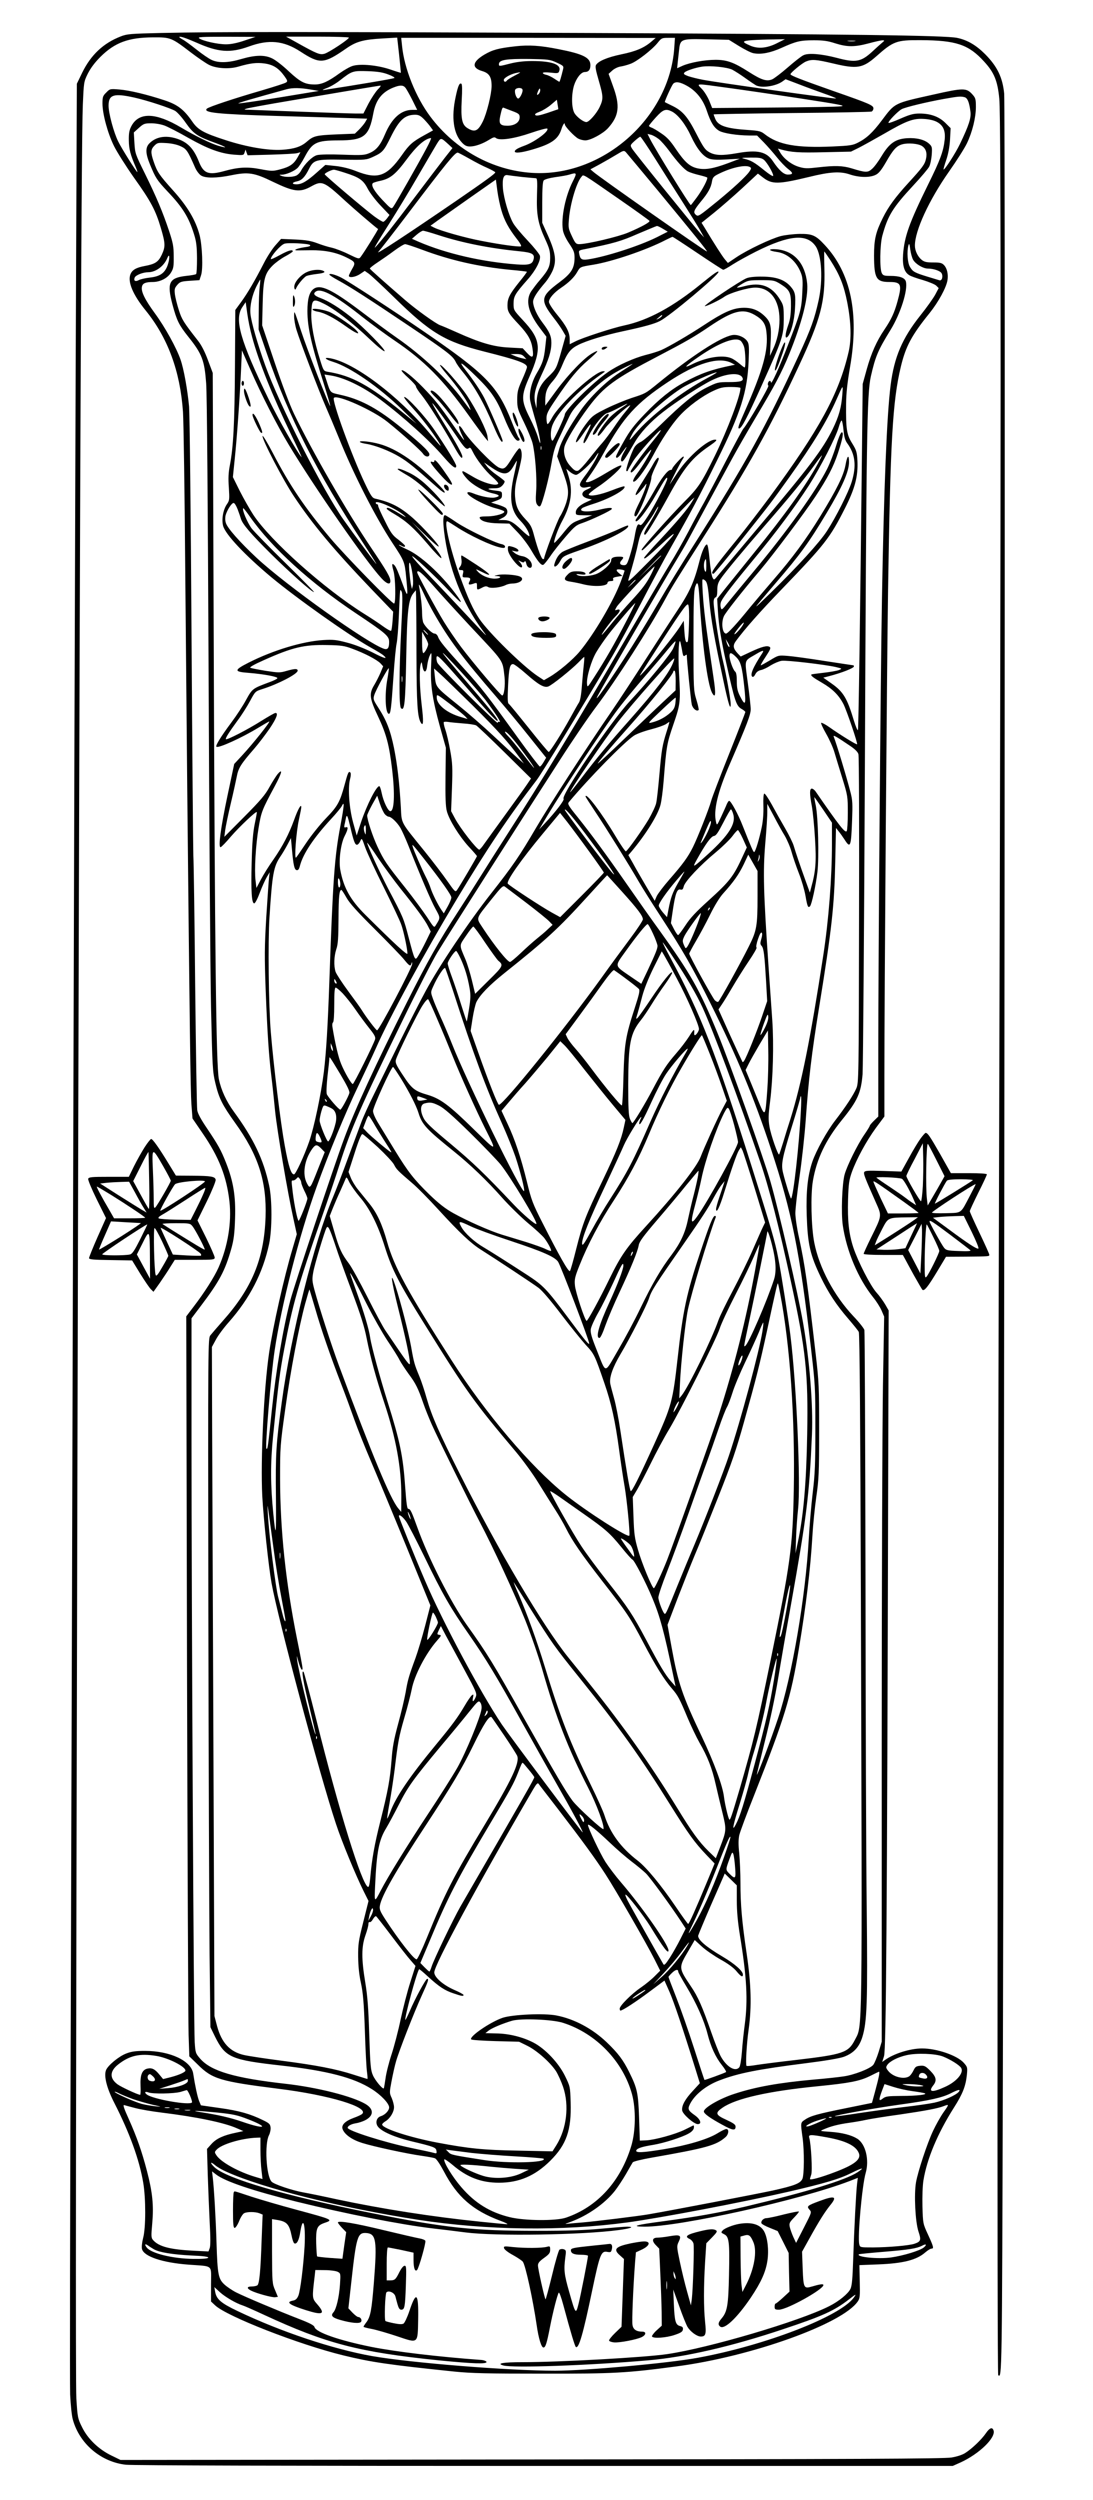 <?xml version="1.0" encoding="UTF-8" standalone="yes"?>
<svg version="1.0" xmlns="http://www.w3.org/2000/svg" width="672pt" height="1536pt" viewBox="0 0 896 2048" preserveAspectRatio="xMidYMid meet">
  <g transform="translate(0,2048) scale(0.1,-0.1)" fill="#000000" stroke="none">
    <path d="M1325 20210 c-259 -6 -284 -8 -337 -29 -141 -55 -243 -151 -314 -296
l-44 -91 -10 -2414 c-5 -1328 -14 -4237 -20 -6465 -6 -2227 -15 -5366 -20
-6975 -6 -1609 -8 -2992 -5 -3075 4 -82 13 -175 22 -205 54 -197 229 -347 434
-370 52 -6 1334 -10 3432 -10 l3347 0 65 29 c151 69 289 202 270 261 -10 31
-32 23 -63 -22 -35 -51 -112 -125 -168 -161 -24 -16 -67 -30 -114 -38 -59 -10
-783 -14 -3443 -16 l-3369 -4 -74 36 c-104 50 -194 136 -241 232 -36 72 -37
79 -47 235 -7 110 -4 2435 8 7352 18 7686 32 11137 45 11438 8 185 8 188 41
255 23 45 56 90 104 138 118 117 230 158 431 159 143 1 151 -2 310 -124 58
-44 124 -89 148 -101 58 -30 165 -37 240 -15 100 29 151 35 216 26 71 -10 115
-38 162 -103 26 -36 28 -43 15 -52 -8 -7 -97 -35 -198 -65 -225 -65 -438 -136
-452 -150 -33 -33 82 -45 579 -60 193 -5 437 -13 542 -16 l193 -6 -17 -30
c-10 -16 -33 -43 -51 -61 l-33 -32 -152 -6 c-166 -7 -188 -13 -240 -58 -48
-43 -107 -62 -207 -68 -112 -7 -288 23 -457 78 -183 59 -230 85 -276 152 -69
100 -121 140 -227 175 -145 48 -287 82 -372 89 -76 6 -77 6 -107 -25 -28 -27
-31 -37 -31 -90 0 -84 42 -242 94 -347 24 -49 98 -166 164 -260 139 -194 178
-268 221 -414 37 -126 38 -151 7 -218 -28 -59 -54 -76 -140 -92 -70 -13 -103
-32 -117 -69 -24 -61 22 -169 125 -295 182 -225 283 -497 306 -831 5 -72 14
-678 19 -1346 6 -668 13 -1453 16 -1745 20 -1993 27 -2474 34 -2579 l9 -118
82 -120 c135 -196 198 -356 221 -561 19 -173 -14 -370 -90 -541 -35 -78 -115
-204 -204 -320 l-60 -79 6 -2856 c4 -1571 10 -2935 13 -3031 l6 -175 68 -66
c120 -120 185 -139 660 -199 422 -52 754 -153 687 -208 -7 -6 -37 -20 -68 -31
-72 -27 -103 -59 -90 -93 16 -43 76 -86 159 -112 95 -30 374 -90 492 -106 47
-7 94 -15 106 -20 12 -5 41 -48 73 -108 109 -208 237 -319 461 -403 41 -15 67
-28 57 -29 -9 0 -105 9 -212 20 -403 41 -816 106 -1183 184 -114 25 -236 50
-272 56 -96 17 -244 67 -264 89 -44 48 -58 309 -21 380 9 18 15 46 13 64 -3
27 -11 35 -63 60 -104 51 -195 77 -354 99 l-154 22 -15 36 c-13 32 -34 130
-48 223 -15 105 -188 187 -396 187 -74 0 -111 -5 -152 -21 -60 -22 -152 -98
-167 -137 -19 -49 7 -150 70 -272 123 -241 203 -460 235 -649 22 -129 22 -372
-1 -455 -9 -35 -13 -74 -9 -89 15 -61 167 -112 381 -128 209 -16 185 5 185
-161 l0 -141 33 -31 c96 -91 686 -321 1050 -410 229 -56 371 -77 912 -133 139
-14 270 -17 725 -17 582 -1 688 5 1100 60 612 81 1357 348 1482 532 17 24 19
43 16 162 l-3 135 155 6 c204 8 315 36 386 99 19 16 41 30 49 30 22 0 19 14
-27 114 -42 91 -42 91 -46 231 -2 81 1 171 8 214 29 177 116 385 250 596 72
113 96 175 106 267 6 62 5 66 -25 100 -53 60 -220 118 -342 118 -97 0 -232
-42 -306 -96 l-21 -15 15 48 c17 51 25 1107 34 4713 l4 1395 -28 49 c-16 27
-48 72 -72 98 -50 56 -151 253 -190 370 -36 110 -48 217 -43 391 4 131 9 162
31 225 39 108 119 255 197 362 l70 94 0 334 c0 691 20 3314 30 3972 19 1235
37 1553 105 1837 40 166 88 256 236 439 72 90 136 207 146 268 8 48 -3 98 -28
124 -17 18 -31 22 -88 22 -55 0 -74 4 -96 22 -31 25 -55 74 -55 116 0 122 115
372 280 607 62 88 128 192 146 230 45 93 74 212 74 299 0 65 -3 74 -29 103
-49 54 -73 54 -321 -2 -324 -72 -312 -66 -421 -211 -75 -100 -126 -148 -199
-184 -39 -20 -66 -24 -205 -30 -297 -13 -444 14 -555 100 -31 25 -47 29 -135
35 -181 12 -247 34 -271 90 -8 19 -14 36 -14 38 0 2 288 7 640 11 352 3 646 9
655 12 8 4 15 15 15 26 0 25 -29 38 -327 142 -261 92 -353 127 -353 138 0 12
95 91 127 104 47 20 83 17 223 -16 197 -47 242 -39 353 58 141 125 166 134
362 133 293 -1 396 -36 522 -175 83 -90 111 -158 125 -306 15 -149 14 -3103
-2 -8735 -14 -4496 -17 -9901 -7 -9911 31 -31 31 10 38 2424 13 4637 21 16164
11 16265 -13 133 -57 223 -156 323 -76 76 -148 117 -231 134 -102 20 -859 30
-3075 40 -2357 10 -2970 10 -3445 0z m285 -79 c179 -80 277 -87 430 -32 164
60 285 48 422 -41 161 -105 193 -102 375 24 83 58 141 74 299 83 l120 7 16
-143 c8 -79 15 -145 14 -146 0 0 -41 12 -90 29 -102 34 -237 47 -302 29 -23
-6 -72 -34 -110 -61 -95 -69 -146 -92 -203 -92 -80 0 -118 19 -213 107 -48 46
-110 94 -136 106 -62 31 -139 29 -256 -5 -104 -31 -185 -33 -241 -7 -22 10
-78 48 -124 85 -47 37 -97 74 -113 82 -15 8 -28 17 -28 20 0 11 53 -7 140 -45z
m395 17 c-58 -20 -112 -31 -150 -31 -66 -1 -193 27 -222 49 -15 11 16 13 222
13 l240 -1 -90 -30z m855 24 c0 -14 -162 -121 -199 -132 -39 -11 -61 -2 -226
90 l-90 50 258 0 c141 0 257 -4 257 -8z m2482 -31 c-61 -53 -130 -82 -248
-106 -115 -24 -188 -55 -208 -87 -8 -13 -2 -44 22 -127 38 -131 39 -151 8
-217 -24 -52 -87 -124 -109 -124 -24 0 -77 40 -97 72 -25 41 -27 150 -5 226
19 61 58 112 89 112 31 0 46 19 46 56 0 62 -59 92 -265 132 -146 29 -238 35
-347 23 -145 -16 -190 -29 -260 -70 -97 -59 -103 -107 -16 -133 58 -17 78 -48
78 -122 0 -66 -40 -226 -72 -291 -40 -80 -66 -91 -125 -55 -46 28 -56 75 -48
230 5 87 4 129 -3 134 -16 10 -28 -19 -47 -109 -36 -167 -18 -299 51 -372 24
-26 40 -33 67 -33 42 0 104 22 160 57 31 19 41 22 53 12 28 -23 150 -5 286 42
70 24 130 40 134 36 20 -20 -103 -111 -191 -142 -54 -20 -75 -33 -75 -46 0
-16 56 -10 144 16 155 45 211 84 237 163 12 40 29 65 29 44 0 -18 79 -101 111
-118 16 -8 41 -14 57 -14 43 0 145 55 186 100 91 101 101 182 41 345 l-36 100
30 27 c16 15 47 30 68 33 21 3 57 13 81 22 52 18 177 115 223 172 31 39 35 41
87 41 l55 0 -6 -87 c-42 -575 -594 -1057 -1168 -1019 -322 21 -627 189 -830
459 -120 159 -215 396 -233 580 l-7 67 1043 0 1043 -1 -33 -28z m717 -39 c46
-28 99 -55 118 -58 62 -12 139 3 230 44 120 54 153 62 265 62 76 0 114 -5 175
-25 99 -31 158 -31 275 0 51 14 102 25 113 25 18 -1 18 -2 -5 -21 -14 -12 -51
-45 -83 -75 -89 -81 -134 -89 -287 -48 -127 33 -236 42 -275 21 -17 -8 -74
-53 -128 -100 -54 -47 -111 -90 -127 -97 -45 -19 -88 -5 -190 60 -123 79 -181
100 -274 100 -89 0 -209 -22 -271 -49 l-44 -20 4 42 c3 23 7 68 11 100 10 99
13 100 228 95 l181 -4 84 -52z m306 22 c-79 -39 -150 -45 -212 -19 -75 32 -73
40 13 46 43 3 122 6 174 6 l95 2 -70 -35z m643 19 c-16 -2 -40 -2 -55 0 -16 2
-3 4 27 4 30 0 43 -2 28 -4z m-2444 -176 c55 -25 58 -29 52 -54 -17 -69 -27
-103 -31 -103 -2 0 -21 12 -42 26 -21 14 -50 28 -65 31 -16 3 -28 10 -28 15 0
6 25 7 64 3 60 -7 64 -6 71 15 17 52 -60 80 -224 80 -65 0 -124 -7 -176 -20
-93 -24 -95 -24 -95 -6 0 36 57 45 250 43 156 -3 168 -4 224 -30z m1439 -58
c23 -12 71 -43 107 -69 36 -26 75 -52 87 -59 46 -24 161 -8 216 31 l27 19 103
-39 c56 -22 151 -57 211 -78 61 -21 105 -39 99 -41 -12 -4 -969 130 -1088 153
-44 8 -99 22 -123 30 -35 13 -41 19 -31 30 12 14 86 39 144 48 68 10 205 -4
248 -25z m-2820 -39 c33 -12 55 -25 50 -29 -6 -6 -329 -60 -578 -98 -18 -2 -9
3 22 15 29 10 79 39 110 64 99 77 104 79 228 75 83 -3 124 -10 168 -27z m1035
-10 c-31 -16 -59 -34 -63 -40 -9 -15 -25 -12 -25 5 0 16 48 44 95 56 53 12 51
9 -7 -21z m1417 -85 c75 -43 129 -112 159 -202 32 -96 59 -140 102 -165 35
-20 145 -37 244 -38 l66 0 56 -57 c31 -32 79 -87 107 -122 27 -34 68 -77 90
-94 45 -34 45 -47 -1 -47 -33 0 -71 34 -121 108 -54 81 -127 97 -297 67 -120
-21 -177 -19 -225 8 -35 19 -49 40 -107 152 -73 143 -115 190 -205 232 -29 14
-53 26 -53 27 0 13 56 135 68 149 19 22 58 16 117 -18z m335 -15 c118 -16 386
-55 595 -87 325 -50 372 -59 328 -64 -29 -4 -278 -8 -554 -10 l-501 -4 -24 60
c-14 33 -41 77 -61 97 -45 47 -60 46 217 8z m-2873 -13 c-18 -19 -52 -70 -76
-115 l-42 -82 -62 0 c-34 0 -237 7 -452 15 -214 8 -408 15 -430 16 -36 0 -37
2 -15 9 14 5 171 34 350 64 383 65 730 123 748 125 7 0 -2 -14 -21 -32z m225
16 c9 -10 34 -55 57 -100 l41 -83 -40 0 c-92 0 -168 -68 -224 -200 -37 -88
-70 -129 -125 -153 -42 -18 -59 -20 -222 -14 -104 4 -190 2 -211 -4 -38 -10
-100 -71 -130 -127 -9 -18 -29 -37 -43 -42 -31 -12 -92 -12 -120 0 -18 8 -17
9 6 9 36 1 99 28 127 54 13 12 39 52 58 88 65 123 96 138 279 139 209 0 250
33 285 220 20 110 70 175 165 213 53 21 79 21 97 0z m-778 -16 l70 -12 -328
-54 c-180 -29 -330 -51 -332 -48 -4 4 120 40 396 116 48 13 112 12 194 -2z
m1739 0 c7 -19 -23 -79 -37 -74 -15 5 -30 51 -23 71 8 19 53 21 60 3z m136
-33 c-18 -22 -22 -11 -7 22 10 21 14 24 16 10 2 -9 -2 -24 -9 -32z m-3319 -33
c111 -25 296 -86 337 -110 17 -11 57 -55 87 -99 62 -88 94 -110 239 -162 96
-35 112 -49 26 -24 -62 19 -188 80 -304 149 -210 125 -348 128 -409 10 -16
-31 -21 -57 -20 -115 1 -72 13 -118 58 -222 9 -21 14 -38 12 -38 -7 0 -127
190 -156 249 -37 73 -80 233 -80 295 0 91 42 104 210 67z m6807 3 c24 -7 38
-39 48 -116 8 -52 -12 -114 -86 -268 -37 -77 -127 -216 -134 -208 -2 2 8 37
22 78 17 50 27 106 31 167 l5 93 -44 44 c-52 51 -121 76 -212 76 -48 0 -78 -8
-154 -41 -51 -23 -96 -39 -99 -36 -9 8 76 96 108 113 33 17 204 58 348 84 118
21 136 22 167 14z m-3331 -99 c0 0 -40 -13 -88 -30 -64 -21 -91 -26 -99 -18
-8 8 3 16 37 29 26 10 68 36 93 58 l46 39 6 -39 c4 -21 6 -39 5 -39z m-378
-14 c56 -21 62 -27 62 -52 0 -41 -41 -69 -101 -69 -60 0 -72 17 -58 81 13 59
18 71 27 67 4 -2 35 -14 70 -27z m1311 -5 c50 -26 111 -105 155 -200 50 -107
101 -170 153 -187 24 -8 72 -9 142 -5 l106 6 -95 -36 c-121 -45 -187 -57 -252
-43 -64 14 -105 51 -179 160 -44 66 -72 96 -119 127 -33 23 -69 44 -80 47 -11
4 -20 10 -20 14 0 4 25 35 56 69 60 66 81 74 133 48z m-2033 -63 c20 -21 45
-50 55 -65 l19 -26 -67 -37 c-101 -55 -128 -79 -188 -165 -125 -177 -198 -202
-378 -131 -47 19 -110 35 -164 41 l-86 9 -71 -63 c-81 -72 -122 -96 -166 -96
-40 0 -38 16 3 24 40 8 66 34 100 102 38 75 54 80 280 76 184 -3 190 -2 245
23 78 36 88 47 144 160 70 142 115 184 200 185 30 0 44 -7 74 -37z m4201 -20
c55 -28 75 -73 67 -148 -10 -95 -37 -167 -135 -365 -155 -315 -195 -426 -206
-575 -6 -90 9 -143 49 -168 12 -9 63 -27 113 -41 49 -15 99 -35 110 -46 l20
-20 -28 -53 c-15 -28 -70 -106 -123 -172 -148 -186 -214 -341 -243 -570 -31
-243 -55 -835 -71 -1745 -12 -682 -30 -2927 -30 -3701 l0 -545 -35 -34 c-19
-19 -35 -37 -35 -42 0 -4 -20 -37 -45 -73 -57 -83 -141 -254 -161 -325 -21
-76 -30 -317 -15 -419 31 -210 126 -435 248 -587 27 -33 58 -82 70 -110 l21
-49 -10 -565 c-5 -311 -10 -1647 -10 -2970 l0 -2405 -25 -83 c-14 -45 -34 -93
-44 -106 -24 -31 -157 -83 -244 -95 -38 -6 -149 -18 -245 -26 -286 -26 -477
-60 -650 -117 -119 -38 -250 -114 -250 -144 0 -18 48 -53 149 -108 87 -48 111
-52 111 -16 0 16 -17 28 -75 55 -91 41 -95 57 -30 101 111 75 372 134 775 174
263 26 346 42 430 83 36 18 69 34 74 36 11 5 3 -38 -30 -160 l-26 -95 -207
-42 c-238 -48 -297 -64 -343 -96 -36 -24 -36 -23 -19 -146 15 -108 14 -309 -2
-340 -18 -36 -64 -54 -243 -94 -135 -29 -831 -163 -1019 -195 -80 -14 -441
-58 -535 -66 -41 -3 -93 -8 -115 -10 -40 -5 -40 -5 12 14 142 52 282 151 364
255 24 31 65 93 91 138 26 46 51 89 55 95 4 7 73 24 153 38 451 79 531 101
608 169 26 23 30 66 6 66 -9 0 -42 -16 -74 -36 -78 -48 -250 -99 -435 -129
-176 -29 -237 -32 -229 -10 7 17 45 30 138 45 86 14 238 62 291 93 26 14 41
31 43 46 2 13 0 22 -5 20 -4 -2 -37 -18 -73 -36 -77 -37 -244 -83 -315 -86
l-50 -2 -6 185 c-7 205 -15 243 -80 374 -51 103 -92 157 -187 248 -117 111
-265 190 -410 218 -101 20 -361 8 -442 -19 -104 -36 -278 -156 -257 -177 4 -5
95 -11 200 -14 l192 -5 69 -34 c77 -38 189 -137 235 -209 16 -26 42 -83 57
-127 52 -153 29 -344 -56 -479 l-31 -49 -282 6 c-287 5 -404 17 -664 66 -221
42 -441 113 -450 146 -2 6 10 18 26 28 38 22 71 76 71 116 0 18 -9 51 -19 75
-19 41 -19 44 -1 139 10 53 26 125 36 159 22 80 146 398 213 545 52 114 58
133 43 133 -12 0 -101 -165 -142 -262 -19 -43 -35 -76 -37 -74 -10 10 94 395
113 415 2 2 34 -25 71 -59 92 -84 138 -115 211 -139 67 -23 82 -25 82 -13 0 5
-35 24 -77 42 -91 40 -163 103 -163 143 0 61 352 712 811 1500 26 44 36 55 44
45 5 -8 76 -99 156 -203 209 -272 311 -412 393 -539 87 -134 335 -565 401
-695 l47 -94 -44 -44 c-24 -25 -74 -66 -113 -93 -77 -52 -175 -150 -175 -174
0 -9 3 -16 6 -16 17 0 126 71 237 154 l124 92 41 -92 c36 -82 107 -292 215
-639 l34 -110 -56 -61 c-64 -68 -94 -122 -89 -161 3 -31 97 -113 128 -113 35
0 23 38 -22 71 -57 40 -62 52 -43 91 37 77 131 154 242 196 153 59 313 91 717
142 159 20 269 39 305 52 79 30 124 78 150 161 39 126 44 288 36 1057 -5 393
-9 1614 -10 2712 -2 1099 -6 2009 -9 2023 -4 14 -44 65 -91 114 -158 168 -279
395 -320 602 -25 128 -31 392 -11 507 31 179 105 333 234 493 132 162 160 225
173 379 4 58 13 1199 19 2535 12 2707 17 3040 49 3182 37 163 58 213 161 380
82 133 144 327 126 397 -8 30 -50 46 -127 46 -50 0 -60 3 -70 22 -19 35 -16
233 4 307 45 165 85 230 253 411 64 69 123 138 131 155 9 16 18 60 21 97 4 62
3 68 -22 91 -36 33 -103 50 -180 45 -95 -6 -145 -41 -207 -143 -26 -44 -62
-93 -80 -108 -35 -32 -51 -32 -168 4 -73 22 -136 24 -276 8 -86 -10 -108 -10
-155 4 -61 18 -124 66 -154 117 l-19 33 24 -7 c85 -24 149 -28 355 -23 l220 5
65 32 c35 18 127 69 204 113 186 108 241 128 327 123 40 -2 82 -11 105 -23z
m-6327 -32 c28 -11 115 -55 193 -100 163 -92 265 -129 376 -138 77 -6 79 -5
86 18 l8 24 8 -24 9 -23 188 5 c103 3 200 8 216 12 l29 8 -24 -43 c-31 -54
-62 -76 -141 -97 -61 -16 -70 -16 -161 1 -108 21 -183 17 -298 -15 -130 -36
-170 -21 -209 78 -44 110 -95 161 -186 189 -89 27 -166 13 -219 -40 -34 -34
-33 -82 4 -172 46 -112 57 -129 144 -222 125 -131 175 -213 218 -352 19 -60
23 -99 24 -197 0 -66 -3 -124 -7 -128 -4 -4 -40 -11 -82 -15 -141 -16 -160
-56 -111 -239 35 -129 52 -163 129 -260 113 -141 132 -193 146 -380 7 -81 14
-1037 20 -2366 5 -1226 14 -2464 20 -2750 11 -494 13 -525 36 -620 29 -122 57
-177 160 -321 191 -264 261 -481 251 -774 -12 -342 -111 -582 -352 -852 -44
-50 -89 -102 -100 -116 -20 -26 -20 -39 -17 -2252 2 -1224 7 -2493 10 -2821
l7 -595 38 -78 c85 -170 130 -190 542 -236 374 -42 593 -98 741 -192 76 -47
144 -119 144 -151 0 -26 -33 -61 -68 -72 -35 -10 -47 -53 -25 -84 29 -41 137
-88 273 -121 189 -45 204 -51 208 -79 3 -21 1 -23 -20 -17 -12 4 -97 22 -188
41 -216 45 -520 141 -520 165 0 15 29 31 67 37 21 3 55 14 75 24 73 37 75 92
4 134 -109 64 -395 136 -651 165 -420 47 -613 103 -703 205 -39 45 -40 48 -46
138 -8 122 -26 3618 -26 4910 l0 1018 74 98 c156 206 201 291 253 475 20 73
26 122 30 246 6 182 -14 303 -74 455 -42 106 -64 145 -158 285 -47 69 -74 119
-78 145 -4 23 -11 481 -17 1020 -5 539 -12 1018 -15 1065 -2 47 -9 868 -15
1825 -6 1000 -15 1789 -20 1855 -13 138 -43 307 -70 384 -33 96 -127 266 -210
379 -84 115 -116 181 -106 220 6 27 30 37 91 37 59 1 118 31 146 76 21 34 24
50 23 134 0 82 -6 111 -38 208 -51 153 -103 277 -198 470 -78 158 -81 165 -86
250 l-5 87 42 38 c38 34 46 37 101 37 35 0 81 -8 110 -19z m4050 -110 c19 -15
56 -57 82 -92 71 -97 127 -158 159 -174 15 -8 56 -21 90 -29 33 -8 63 -17 66
-20 9 -9 -37 -98 -84 -162 -26 -35 -48 -64 -50 -64 -10 0 -288 451 -333 539
l-22 44 29 -7 c15 -4 44 -20 63 -35z m-28 -163 c63 -101 167 -264 230 -363 63
-99 127 -202 142 -230 l28 -50 -32 35 c-63 71 -544 666 -559 693 -16 27 -15
29 21 62 21 19 42 35 47 35 5 0 60 -82 123 -182z m-1877 85 c-61 -115 -253
-453 -272 -478 -14 -19 -18 -17 -88 57 -69 73 -96 122 -78 138 4 4 32 13 61
19 80 17 125 53 214 173 82 111 152 173 201 177 5 1 -12 -38 -38 -86z m182 34
l32 -30 -60 -76 c-33 -42 -146 -191 -252 -331 -161 -214 -274 -357 -320 -405
-19 -20 19 44 118 200 56 88 160 259 230 380 70 121 141 241 157 268 33 52 31
52 95 -6z m-2194 -16 c46 -22 56 -36 116 -173 11 -26 33 -55 48 -65 36 -24
129 -23 247 1 141 29 189 22 343 -53 175 -84 223 -89 316 -37 87 48 102 42
282 -124 69 -63 226 -198 264 -226 3 -3 -109 -184 -142 -228 -14 -19 -17 -18
-98 21 -46 23 -109 47 -139 54 -30 6 -84 23 -120 37 -51 19 -91 26 -180 30
l-116 5 -46 -52 c-25 -28 -67 -92 -93 -143 -76 -148 -134 -247 -187 -320 l-49
-67 -3 -468 c-3 -466 -13 -656 -42 -806 -11 -57 -14 -104 -8 -181 6 -97 5
-106 -15 -135 -32 -45 -46 -126 -32 -179 19 -70 178 -239 396 -421 207 -172
633 -474 815 -576 47 -26 93 -54 103 -63 40 -35 10 -28 -90 24 -65 32 -148 65
-208 80 -87 23 -113 26 -195 21 -171 -11 -410 -83 -612 -185 -122 -62 -122
-75 2 -84 123 -10 235 -31 234 -43 -1 -6 -31 -21 -65 -33 -139 -52 -140 -52
-191 -144 -25 -47 -80 -131 -122 -187 -87 -117 -131 -189 -122 -198 14 -15
210 74 344 156 46 28 86 51 89 51 12 0 -131 -180 -223 -279 l-64 -69 -55 -259
c-56 -265 -77 -423 -57 -423 6 0 45 40 87 90 68 78 203 206 210 198 2 -2 -6
-46 -17 -98 -14 -70 -21 -153 -25 -317 -6 -237 0 -333 21 -333 8 0 28 39 46
88 18 48 44 105 57 127 l24 40 -5 -40 c-3 -22 -13 -168 -23 -325 -15 -250 -15
-324 -5 -605 14 -355 26 -533 47 -705 8 -63 21 -189 30 -280 17 -165 102 -667
152 -891 l26 -119 -36 -123 c-68 -227 -160 -636 -191 -849 -43 -290 -71 -878
-56 -1173 10 -185 52 -580 76 -713 53 -295 395 -1573 528 -1972 47 -144 163
-424 228 -554 l39 -78 -43 -172 c-39 -155 -43 -182 -42 -286 1 -77 8 -148 23
-215 17 -80 24 -158 32 -390 5 -159 13 -314 18 -342 4 -29 5 -53 3 -53 -3 0
-53 16 -113 35 -145 47 -308 78 -594 115 -132 17 -269 38 -304 46 -116 26
-185 100 -222 239 l-21 80 -8 2080 c-5 1144 -9 2377 -11 2740 l-2 661 32 59
c17 33 65 98 107 145 172 195 279 403 330 640 25 119 26 363 0 480 -46 213
-127 382 -287 601 -63 86 -106 178 -125 270 -22 112 -33 1034 -42 3584 l-8
2200 -39 104 c-25 68 -53 123 -82 160 -120 153 -133 175 -157 251 -14 43 -28
100 -32 127 -5 44 -3 53 19 79 23 26 32 29 104 34 l78 5 13 40 c18 51 10 245
-12 330 -32 121 -99 234 -217 365 -115 128 -130 150 -160 238 -25 73 -24 98 7
129 24 24 30 25 98 21 47 -3 90 -13 119 -27z m6075 3 c32 -21 44 -57 33 -105
-10 -46 -29 -71 -146 -199 -105 -115 -162 -192 -208 -285 -58 -117 -72 -175
-72 -310 1 -186 18 -215 126 -215 97 0 105 -19 66 -160 -26 -94 -51 -147 -107
-230 -64 -94 -108 -194 -144 -322 l-34 -123 -6 -560 c-15 -1381 -28 -2261 -33
-2275 -3 -8 -18 28 -34 80 -54 180 -86 234 -182 301 l-68 48 43 11 c108 28
208 67 208 81 0 5 -2 9 -4 9 -3 0 -107 16 -233 35 -125 20 -263 39 -305 42
-77 6 -77 6 -146 -36 -37 -22 -71 -41 -75 -41 -4 0 14 32 40 71 38 58 44 72
32 80 -21 13 -64 2 -156 -41 l-81 -38 -25 26 c-37 40 -41 64 -15 100 72 98
198 241 378 427 352 365 394 419 516 660 83 164 109 263 103 391 -4 71 -8 85
-43 142 -45 72 -52 114 -50 322 1 91 10 174 33 307 75 435 6 767 -208 996 -74
80 -102 92 -206 91 -49 -1 -119 -9 -155 -18 -82 -22 -270 -111 -363 -173 l-70
-47 -26 31 c-22 27 -87 128 -168 263 l-22 35 102 82 c56 45 160 136 231 201
l129 120 43 -33 c73 -56 125 -55 374 5 174 43 258 48 337 21 77 -26 165 -27
212 -3 25 12 47 40 83 102 59 104 87 135 135 148 47 13 130 6 161 -14z m-2166
-364 c299 -362 411 -500 403 -500 -13 0 -883 609 -932 653 l-23 20 78 42 c42
23 104 59 137 79 56 34 60 35 76 19 9 -10 126 -151 261 -313z m-1546 261 c47
-27 114 -62 150 -77 35 -16 64 -32 64 -36 0 -10 -74 -64 -320 -233 -405 -277
-665 -448 -639 -419 15 16 123 155 240 309 317 418 388 505 411 505 4 0 46
-22 94 -49z m2416 -10 c27 -22 81 -116 76 -132 -2 -6 -35 15 -73 46 -79 64
-108 81 -162 94 -32 8 -25 9 48 10 71 1 91 -2 111 -18z m-113 -60 c11 -7 10
-14 -7 -38 -29 -41 -131 -135 -264 -244 -148 -120 -154 -125 -173 -109 -24 20
-18 37 39 107 61 73 85 116 93 169 5 28 13 39 47 56 107 55 228 82 265 59z
m-3322 -46 c119 -38 151 -60 187 -130 17 -33 64 -95 105 -138 l74 -78 -19 -26
c-11 -15 -25 -28 -31 -30 -6 -2 -40 19 -77 46 -83 63 -400 331 -404 343 -4 8
53 37 75 38 7 0 47 -11 90 -25z m1868 -72 c-61 -121 -96 -294 -81 -396 4 -28
23 -69 51 -111 39 -58 45 -73 45 -119 -1 -85 -26 -126 -125 -200 -154 -115
-159 -145 -46 -291 27 -34 59 -80 73 -104 l25 -43 -34 -121 c-42 -149 -42
-150 -113 -219 -63 -60 -89 -120 -91 -208 l-1 -46 -10 40 c-15 64 -4 117 51
234 59 125 81 194 81 264 0 54 -15 88 -71 162 -48 63 -78 131 -79 172 0 31 30
78 103 163 16 19 41 58 55 88 36 80 28 147 -34 288 l-49 109 0 166 c0 118 4
170 12 181 8 9 47 20 95 27 46 6 97 15 113 20 65 20 67 17 30 -56z m-413 37
c54 -5 103 -10 111 -10 11 0 13 -26 9 -137 -5 -163 8 -234 68 -364 33 -72 40
-96 40 -150 0 -71 -13 -99 -85 -184 -24 -27 -54 -68 -69 -89 -50 -74 -28 -174
68 -301 l55 -73 -9 -84 c-11 -100 -21 -133 -72 -219 -41 -71 -62 -158 -52
-219 3 -19 19 -78 34 -130 31 -103 50 -191 49 -218 0 -9 -8 10 -18 43 -9 34
-40 107 -69 164 -71 141 -71 179 -2 335 103 233 94 306 -55 465 -74 80 -75 81
-75 134 0 60 12 80 115 197 67 75 110 159 101 195 -4 14 -49 70 -100 124 -52
55 -106 119 -119 143 -36 62 -76 199 -84 282 -7 85 5 119 40 111 12 -2 66 -9
119 -15z m796 -183 c133 -92 244 -172 246 -176 7 -10 -63 -49 -174 -96 -79
-34 -337 -95 -403 -95 -25 0 -32 8 -59 66 -29 61 -30 71 -24 140 10 126 63
302 103 346 18 21 -5 34 311 -185z m-967 -92 c24 -82 59 -146 124 -230 29 -36
42 -61 35 -63 -18 -6 -172 15 -324 45 -134 25 -337 83 -388 109 l-29 15 58 42
c32 23 153 108 268 189 l210 147 12 -92 c7 -51 22 -123 34 -162z m1323 -149
l40 -24 -91 -46 c-143 -71 -419 -160 -564 -181 -50 -7 -63 1 -71 47 -5 26 -3
28 51 38 229 46 293 64 431 125 80 34 150 63 155 64 6 0 28 -10 49 -23z
m-1840 -52 c196 -64 424 -109 670 -133 99 -10 121 -23 110 -65 -10 -41 -36
-49 -138 -42 -286 21 -580 89 -805 186 l-54 24 38 33 c21 18 45 33 53 33 8 0
65 -16 126 -36z m2126 -149 c110 -74 204 -135 209 -135 6 0 41 20 78 44 37 24
123 71 190 105 274 137 418 149 490 43 49 -73 60 -274 24 -441 -34 -154 -62
-232 -162 -450 -276 -597 -427 -871 -849 -1536 -109 -170 -241 -386 -295 -480
-54 -93 -156 -262 -227 -375 -166 -261 -327 -493 -277 -397 42 80 582 1009
649 1117 25 41 65 109 87 150 22 41 97 179 165 305 69 127 158 291 198 365 40
74 128 227 195 340 157 263 212 366 274 518 105 257 158 464 148 578 -16 166
-106 269 -250 282 -73 6 -72 -12 2 -22 85 -11 161 -78 197 -173 14 -36 16 -65
11 -161 -7 -137 -14 -162 -117 -427 -74 -192 -139 -334 -140 -307 0 6 -4 12
-9 12 -13 0 -23 -32 -12 -39 9 -6 -170 -314 -204 -351 -8 -8 -73 -130 -146
-270 -72 -140 -152 -290 -176 -334 -25 -44 -84 -152 -130 -241 -47 -88 -113
-205 -148 -260 -34 -55 -187 -314 -340 -575 -463 -792 -706 -1193 -997 -1645
-74 -115 -170 -266 -213 -335 -43 -69 -126 -199 -185 -290 -163 -250 -256
-416 -424 -750 -259 -515 -426 -876 -516 -1120 -85 -229 -407 -1198 -439
-1318 -60 -227 -119 -580 -152 -897 -32 -306 -35 -332 -45 -322 -12 12 36 593
67 802 55 373 202 947 344 1341 103 285 235 605 340 824 56 118 122 258 145
310 112 255 398 781 668 1230 243 405 426 677 650 968 41 53 345 550 620 1014
45 77 151 271 234 431 83 161 197 373 253 472 158 278 227 407 374 705 194
391 247 559 258 812 5 115 3 141 -10 161 -23 36 -82 60 -125 52 -98 -18 -333
-171 -610 -397 -101 -82 -99 -81 -214 -118 -51 -17 -144 -55 -205 -85 -99 -49
-118 -62 -157 -112 -53 -67 -99 -149 -94 -165 3 -7 28 22 56 64 64 95 82 108
44 31 -36 -71 -46 -103 -34 -103 5 0 23 28 40 63 42 84 117 175 150 183 15 4
61 25 102 47 84 45 83 40 -3 -17 -31 -21 -75 -59 -96 -85 -40 -48 -81 -110
-81 -123 0 -20 19 -3 60 53 38 52 187 189 206 189 3 0 -14 -24 -38 -52 -25
-29 -69 -89 -98 -133 -29 -43 -70 -97 -90 -120 -20 -22 -69 -81 -109 -132 -39
-50 -81 -95 -93 -99 -17 -5 -30 2 -59 34 -43 45 -63 106 -53 158 9 47 97 193
200 331 125 166 213 230 570 416 226 118 296 158 424 245 189 127 270 148 367
92 65 -38 89 -71 96 -141 17 -148 -27 -307 -180 -654 -50 -112 -57 -135 -44
-135 20 0 64 84 184 350 172 382 181 410 182 545 0 101 -2 114 -27 155 -69
117 -159 152 -298 115 -30 -8 -56 -13 -58 -11 -2 3 18 17 45 33 45 26 56 28
154 28 100 0 108 -2 154 -30 80 -50 90 -71 89 -183 -1 -71 -7 -113 -23 -156
-25 -71 -28 -115 -7 -97 28 23 58 133 63 233 7 115 2 137 -37 182 -49 55 -118
79 -230 80 -60 1 -108 -4 -130 -13 -49 -19 -355 -224 -342 -229 11 -3 121 49
163 79 42 29 189 73 249 73 123 1 200 -100 200 -263 0 -85 -19 -171 -55 -246
l-23 -50 5 106 c8 141 1 171 -48 219 -55 53 -112 73 -191 68 -77 -5 -154 -40
-304 -139 -126 -83 -294 -181 -356 -208 -24 -10 -81 -28 -126 -39 -96 -25
-226 -83 -308 -140 -121 -82 -354 -312 -354 -348 0 -19 -91 -214 -100 -214
-16 0 -20 68 -6 113 32 108 214 300 416 439 23 16 23 17 5 17 -66 2 -360 -267
-422 -385 -15 -29 -31 -50 -35 -48 -4 3 -8 24 -8 48 0 36 11 59 80 160 109
162 177 244 263 317 85 73 95 90 36 57 -67 -36 -197 -171 -298 -307 l-91 -124
0 44 c0 68 15 105 63 159 28 32 56 79 77 131 40 97 67 132 129 163 66 34 217
80 361 111 178 38 266 62 311 86 81 41 479 375 479 401 0 14 -37 -12 -137 -93
-236 -193 -439 -303 -636 -345 -91 -19 -340 -100 -399 -130 l-48 -24 0 42 c0
56 -26 107 -105 203 -36 44 -65 89 -65 102 0 28 41 76 99 115 64 43 109 87
133 130 24 42 23 42 128 59 157 25 439 121 595 202 28 14 53 26 58 27 4 0 97
-61 207 -135z m-3179 68 c8 -8 -4 -13 -43 -18 -55 -8 -97 -23 -68 -26 8 0 60
0 115 1 115 2 209 -17 291 -57 78 -38 81 -44 50 -97 -14 -25 -26 -49 -26 -55
0 -20 55 -11 93 15 l37 25 33 -23 c17 -12 111 -99 207 -193 299 -293 416 -363
740 -445 271 -68 350 -96 350 -127 0 -8 -18 -55 -40 -104 -35 -78 -40 -98 -40
-163 0 -68 4 -80 55 -185 30 -61 61 -137 70 -169 22 -85 38 -293 30 -397 -5
-71 -3 -94 9 -110 10 -13 18 -17 25 -10 16 16 70 221 92 350 16 96 29 138 64
210 24 50 58 122 76 160 26 58 52 90 144 181 119 118 203 179 325 238 81 39
81 39 -54 -48 -108 -71 -241 -200 -318 -311 -93 -135 -156 -247 -174 -312
l-17 -61 41 -109 c54 -146 59 -185 34 -270 -12 -38 -35 -89 -51 -113 -22 -33
-131 -322 -131 -347 0 -2 -4 -3 -9 -3 -12 0 -43 82 -72 190 -19 73 -29 92 -70
135 -63 67 -81 107 -87 190 -3 54 2 95 21 170 14 55 28 117 31 137 8 44 -2 90
-18 85 -6 -2 -32 -37 -57 -77 -55 -89 -66 -98 -107 -81 -49 20 -254 233 -296
307 -11 19 -24 34 -29 34 -10 0 -1 -32 25 -85 28 -56 13 -38 -82 100 -105 151
-144 200 -244 303 -84 86 -163 149 -174 138 -3 -4 22 -32 56 -62 34 -31 62
-62 62 -70 0 -8 21 -41 48 -73 51 -64 164 -243 258 -408 52 -94 74 -121 74
-93 0 19 -51 113 -140 255 -90 146 -122 203 -98 175 29 -34 128 -171 185 -255
71 -106 87 -122 106 -106 11 8 17 2 31 -27 31 -64 104 -159 161 -208 30 -26
52 -51 49 -56 -15 -24 -124 6 -216 62 -37 22 -69 40 -72 40 -15 0 -2 -25 34
-64 47 -51 137 -101 208 -117 61 -13 66 -25 16 -35 -35 -6 -116 10 -181 37
-18 7 -36 10 -40 5 -19 -19 132 -104 232 -130 32 -8 62 -19 67 -24 16 -16 -68
-42 -138 -42 -48 0 -65 -3 -62 -12 9 -27 63 -43 153 -45 l90 -2 67 -70 c37
-38 88 -106 113 -149 52 -89 81 -125 98 -119 7 2 33 34 59 72 25 38 83 110
127 161 69 80 86 94 133 109 71 24 233 100 242 114 10 15 -25 14 -99 -4 -99
-24 -179 -17 -142 13 6 5 50 22 96 36 136 44 270 120 249 142 -3 3 -47 -11
-98 -31 -97 -38 -183 -55 -194 -37 -3 5 30 33 73 62 94 61 212 170 193 177 -7
3 -50 -17 -95 -45 -103 -62 -161 -92 -183 -92 -15 0 -15 2 -1 23 57 80 91 134
142 227 156 283 261 398 520 570 237 157 418 211 523 156 l27 -14 -25 -5
c-167 -34 -254 -65 -390 -138 -109 -59 -205 -136 -327 -263 -86 -90 -121 -135
-170 -223 -35 -61 -63 -115 -63 -122 0 -23 20 -10 51 34 41 57 47 58 14 2 -26
-45 -32 -77 -15 -77 10 0 34 37 100 151 45 80 133 175 234 253 111 87 316 220
401 261 122 59 233 67 252 19 10 -26 -16 -34 -113 -34 -89 0 -95 -2 -182 -45
-101 -51 -194 -126 -382 -310 -69 -67 -140 -128 -157 -135 -18 -7 -41 -26 -52
-44 -27 -45 -75 -185 -66 -194 4 -4 10 -2 12 5 2 6 21 39 41 72 37 61 220 266
229 257 3 -2 -24 -40 -60 -83 -83 -101 -187 -242 -187 -254 0 -25 26 0 91 86
40 53 74 93 77 91 6 -7 -71 -137 -115 -195 -35 -47 -44 -78 -18 -63 26 14 101
121 150 213 64 122 151 253 216 323 70 77 186 162 274 203 60 28 81 33 148 33
42 0 77 -4 77 -8 0 -63 -106 -343 -209 -554 -112 -227 -135 -262 -254 -381
-117 -118 -347 -376 -347 -390 0 -17 19 1 202 193 102 107 196 204 208 215
l23 20 -19 -33 c-34 -59 -122 -163 -259 -309 -74 -78 -135 -147 -135 -153 0
-16 30 8 151 120 165 153 95 59 -109 -147 -178 -179 -180 -181 -166 -135 31
101 63 221 78 293 14 61 26 88 67 145 28 38 60 86 70 107 11 20 22 37 24 37 7
0 -19 -51 -71 -137 -43 -70 -52 -93 -36 -93 11 0 96 140 192 315 129 236 195
317 340 415 45 31 60 46 48 48 -56 11 -225 -135 -314 -270 -27 -41 -55 -83
-62 -94 -6 -10 10 26 38 81 27 55 57 110 66 123 9 12 12 22 6 22 -12 0 -92
-88 -92 -101 0 -5 -6 -9 -14 -9 -23 0 -77 -70 -139 -182 -32 -57 -78 -130
-102 -163 -25 -33 -45 -63 -45 -67 0 -41 89 71 169 212 72 126 90 152 91 129
0 -23 -96 -209 -159 -307 -43 -66 -56 -80 -67 -71 -17 14 -27 -9 -43 -104 -7
-38 -23 -104 -37 -148 -22 -70 -28 -79 -49 -79 -32 0 -41 17 -21 39 23 26 20
31 -18 31 -47 0 -66 -9 -66 -31 0 -29 -75 -95 -127 -113 -53 -18 -131 -21
-153 -5 -11 7 -3 8 28 4 25 -4 42 -3 42 3 0 15 -26 22 -76 22 -34 0 -51 -6
-69 -25 -38 -37 -32 -52 23 -60 26 -4 72 -13 102 -21 90 -23 200 -17 200 12 0
8 11 14 26 14 19 0 25 4 20 15 -4 11 5 16 35 21 l41 7 -28 22 c-17 14 -23 24
-16 29 10 6 62 -2 62 -10 0 -2 -13 -40 -30 -85 -58 -158 -219 -433 -339 -577
-55 -66 -170 -163 -247 -208 l-45 -26 -52 34 c-121 81 -400 354 -478 469 -52
78 -92 165 -159 349 -79 218 -132 450 -104 450 4 0 36 -20 73 -44 109 -72 292
-158 367 -172 26 -5 34 -3 34 9 0 8 -13 17 -30 20 -58 12 -283 121 -368 178
-48 33 -90 59 -94 59 -15 0 -18 -43 -8 -131 35 -296 149 -589 316 -813 54 -72
44 -61 -176 174 -90 96 -214 227 -275 290 -62 63 -118 126 -125 140 -18 33
187 -158 306 -285 102 -109 122 -115 45 -14 -123 162 -284 309 -394 358 -37
17 -67 33 -67 36 0 3 9 1 19 -5 24 -12 31 -13 31 -1 0 5 -25 27 -54 50 -48 35
-62 55 -110 152 -31 61 -56 117 -56 125 0 8 -4 14 -10 14 -5 0 -10 5 -10 11 0
27 167 -47 230 -101 28 -24 20 -21 -40 15 -71 43 -100 54 -100 38 0 -5 28 -24
63 -44 98 -58 161 -115 275 -248 58 -69 108 -119 110 -113 5 16 -56 95 -160
209 l-82 88 107 -104 c58 -58 109 -102 113 -98 9 8 -129 160 -210 232 -105 92
-181 131 -309 160 -25 5 -36 21 -87 128 -108 228 -272 679 -253 698 29 29 321
-102 438 -196 113 -90 275 -236 292 -261 19 -29 53 -32 53 -5 0 23 -92 107
-260 241 -180 143 -313 212 -475 247 -81 18 -75 12 -109 117 l-16 48 46 -7
c112 -16 268 -91 410 -197 191 -143 407 -338 520 -470 71 -82 104 -106 104
-75 0 17 -78 147 -179 295 -75 111 -234 283 -248 269 -3 -4 28 -44 69 -89 77
-85 164 -199 213 -278 33 -54 22 -43 -77 75 -254 304 -613 574 -810 610 -60
11 -44 -9 22 -29 138 -42 377 -206 564 -389 l121 -118 -110 89 c-279 227 -420
304 -616 336 -36 6 -37 8 -64 94 -52 165 -76 296 -73 389 4 113 13 120 101 76
89 -43 241 -161 374 -288 62 -59 118 -105 125 -102 17 5 -174 200 -275 280
-95 76 -184 131 -251 156 -52 19 -63 36 -35 54 44 28 163 -37 379 -209 74 -58
194 -146 265 -194 244 -165 396 -319 605 -610 65 -91 128 -176 140 -190 l21
-25 -5 40 c-7 51 -89 216 -168 335 -60 90 -211 261 -221 250 -3 -3 24 -39 59
-80 79 -93 160 -207 180 -257 20 -47 20 -47 -56 56 -124 167 -328 359 -540
506 -58 40 -186 135 -285 210 -246 186 -340 230 -396 187 -34 -27 -49 -82 -49
-180 0 -133 31 -271 136 -601 30 -95 53 -175 51 -177 -6 -7 -193 473 -238 612
-58 178 -58 177 -58 125 -1 -24 8 -76 20 -115 27 -89 184 -502 239 -627 23
-52 71 -166 107 -254 119 -296 298 -647 438 -860 100 -151 102 -156 114 -279
16 -159 14 -172 -15 -96 -51 138 -67 175 -80 189 -22 23 -24 9 -9 -44 17 -53
21 -260 6 -269 -12 -8 -402 392 -522 534 -211 251 -334 433 -473 700 -45 86
-82 147 -84 138 -5 -27 171 -365 259 -496 151 -227 327 -437 631 -755 l181
-188 -5 -75 c-3 -41 -8 -77 -12 -81 -3 -4 -32 12 -64 35 -31 23 -102 70 -157
104 -326 204 -768 598 -908 810 -30 46 -80 134 -112 197 l-56 113 15 147 c18
170 42 508 52 734 l7 157 67 -152 c89 -205 222 -464 318 -623 215 -356 632
-956 759 -1092 43 -47 73 -56 73 -23 0 32 -29 82 -163 281 -192 285 -480 785
-627 1090 -36 75 -99 243 -160 424 l-101 300 4 175 c5 204 17 250 82 315 23
23 69 57 103 75 34 18 62 37 62 41 0 18 -36 8 -107 -31 -40 -22 -73 -37 -73
-32 0 24 78 113 110 125 25 11 199 2 211 -10z m4945 -122 c21 -35 81 -71 120
-71 47 0 103 -19 113 -39 14 -26 2 -64 -18 -57 -9 3 -53 16 -99 30 -104 32
-119 40 -142 79 -21 33 -27 126 -13 177 6 20 9 13 15 -33 4 -32 15 -71 24 -86z
m-4025 83 c233 -87 461 -139 729 -165 69 -6 127 -13 129 -15 2 -2 -26 -40 -63
-85 -79 -99 -96 -133 -96 -191 0 -51 11 -69 97 -160 72 -78 98 -124 108 -191
12 -77 1 -87 -43 -40 l-37 40 -111 6 c-128 6 -239 39 -430 125 -60 27 -121 53
-134 57 -34 11 -199 129 -290 208 -176 152 -285 249 -288 257 -1 4 26 26 61
49 35 23 97 66 137 96 41 30 81 55 91 55 10 0 73 -21 140 -46z m3345 -84 c77
-120 111 -203 140 -350 31 -160 35 -300 10 -405 -80 -343 -238 -632 -648
-1189 -78 -105 -198 -261 -267 -346 -196 -240 -223 -280 -192 -280 5 0 103
118 218 263 269 338 251 315 406 531 192 269 307 458 383 631 58 130 55 128
49 43 -8 -107 -28 -178 -79 -283 -82 -167 -188 -307 -626 -825 -151 -180 -291
-346 -311 -370 -36 -44 -36 -44 -48 -21 -7 12 -18 79 -24 147 -7 78 -15 124
-22 124 -15 0 -41 -56 -60 -132 -44 -175 -82 -259 -185 -413 -37 -55 -148
-227 -248 -382 -99 -155 -229 -353 -289 -440 -204 -296 -509 -767 -618 -953
-136 -232 -189 -310 -370 -540 -179 -227 -426 -594 -534 -795 -45 -82 -140
-269 -212 -415 -71 -146 -166 -337 -209 -425 -44 -88 -93 -196 -109 -240 -16
-44 -66 -177 -110 -296 -43 -119 -98 -260 -121 -315 -153 -360 -345 -1124
-420 -1679 -47 -340 -52 -427 -48 -777 3 -320 -1 -347 -21 -143 -24 240 -25
418 -2 645 43 427 53 508 92 715 67 357 114 522 304 1065 53 151 121 352 150
445 90 283 177 483 510 1165 122 251 254 508 292 570 85 140 737 1163 999
1568 104 162 240 362 303 445 162 215 436 642 566 882 54 100 92 160 313 507
369 577 547 897 782 1403 178 381 216 527 208 797 -2 76 -2 138 -1 138 2 0 24
-32 49 -70z m-5433 -46 c-24 -63 -63 -89 -146 -98 -35 -4 -76 -13 -90 -21 -28
-15 -43 -5 -33 21 8 20 68 44 111 44 62 0 129 50 156 115 21 51 23 -3 2 -61z
m756 -171 c-4 -32 -8 -124 -8 -205 l-1 -147 68 -198 c180 -521 413 -980 788
-1550 62 -95 112 -173 109 -173 -4 0 -193 255 -267 360 -169 239 -528 945
-643 1265 -63 174 -116 358 -122 425 -6 65 14 156 52 230 14 27 27 50 28 50 2
0 0 -26 -4 -57z m-63 -411 c55 -206 166 -481 324 -809 50 -103 87 -183 82
-178 -36 40 -192 314 -268 471 -236 486 -285 659 -217 759 l27 40 13 -93 c7
-52 24 -137 39 -190z m3359 168 c-3 -5 -16 -15 -28 -21 -21 -10 -21 -9 2 10
25 23 36 27 26 11z m647 -202 c8 -7 21 -28 27 -47 12 -36 16 -171 5 -171 -4 0
-22 14 -42 31 -20 17 -50 38 -68 45 -71 30 -209 7 -329 -54 -71 -35 -42 -6 65
67 167 115 298 164 342 129z m-1776 -129 l19 -21 -34 7 c-19 4 -48 13 -65 21
l-31 13 46 1 c34 0 51 -5 65 -21z m1509 -172 c-223 -120 -475 -315 -597 -460
-53 -64 -58 -65 -27 -6 43 85 248 277 404 378 61 40 264 131 290 131 6 0 -26
-20 -70 -43z m1110 -432 c5 -55 13 -83 31 -107 65 -89 76 -184 36 -315 -27
-87 -129 -289 -203 -403 -61 -94 -239 -289 -460 -505 -164 -160 -164 -160 39
78 204 237 275 335 418 574 129 215 184 340 184 419 0 66 -15 53 -29 -26 -16
-86 -71 -198 -206 -418 -119 -193 -228 -341 -386 -523 -64 -74 -149 -174 -190
-224 -110 -136 -183 -215 -197 -215 -31 0 -42 92 -17 144 16 32 146 198 294
372 112 133 368 474 457 609 98 149 147 243 183 353 39 118 50 176 30 170 -8
-3 -28 -51 -45 -109 -17 -58 -50 -143 -73 -189 -89 -178 -329 -513 -602 -840
-85 -102 -179 -216 -209 -253 -54 -67 -55 -68 -62 -41 -4 17 -2 37 7 53 19 38
107 150 265 341 178 213 343 436 450 602 98 154 223 398 246 480 9 32 20 56
24 53 4 -3 11 -38 15 -80z m-2478 -157 c-3 -7 -5 -2 -5 12 0 14 2 19 5 13 2
-7 2 -19 0 -25z m444 -85 c-17 -32 -49 -81 -70 -110 -58 -76 -66 -93 -49 -109
9 -9 23 -11 50 -5 43 10 42 -1 -1 -19 -54 -22 -48 -62 11 -75 l30 -7 -43 -20
c-57 -25 -89 -56 -89 -85 0 -22 4 -23 68 -24 l67 0 -77 -28 c-91 -33 -93 -34
-170 -129 -33 -40 -62 -71 -64 -69 -9 8 30 117 66 182 72 133 88 246 51 364
l-19 61 30 -25 c16 -14 39 -25 50 -25 23 0 129 98 159 147 33 53 33 38 0 -24z
m1824 -30 c-97 -178 -267 -416 -525 -733 -91 -113 -196 -243 -234 -290 l-67
-85 6 -100 c7 -117 25 -228 66 -415 73 -329 84 -362 129 -388 17 -9 30 -21 30
-25 0 -4 -60 -160 -134 -345 -74 -185 -140 -357 -146 -382 -17 -64 -112 -304
-150 -380 -41 -82 -82 -138 -193 -265 -48 -55 -95 -117 -104 -137 l-16 -37
-72 122 c-39 67 -88 151 -107 187 l-37 65 26 30 c118 141 215 297 237 380 9
33 20 121 26 195 23 287 26 308 80 465 58 169 60 184 46 426 -9 164 0 309 14
239 4 -19 11 -52 14 -73 6 -32 10 -36 22 -27 8 7 14 9 14 4 0 -42 34 -377 41
-406 9 -34 41 -59 56 -44 3 3 -5 41 -18 83 -23 77 -24 85 -24 483 0 319 3 413
14 444 19 55 27 32 35 -99 23 -377 66 -697 102 -768 30 -56 34 -14 13 123 -59
398 -71 485 -84 633 -7 89 -10 165 -6 170 4 4 15 -1 25 -12 14 -15 21 -54 31
-168 14 -151 42 -308 116 -653 39 -185 59 -247 59 -188 0 42 -38 250 -64 356
-25 98 -76 421 -76 480 0 20 6 35 15 38 11 4 15 21 15 59 0 40 6 61 26 91 37
55 181 228 364 439 198 227 330 388 405 493 32 45 60 82 63 82 2 0 -13 -30
-33 -67z m-2490 -89 c-44 -192 -30 -297 51 -380 43 -44 74 -97 74 -125 0 -7
-29 15 -64 49 -70 67 -98 82 -154 82 l-37 0 35 18 c38 18 50 52 29 78 -6 8
-37 21 -67 30 l-56 17 44 16 c39 15 45 20 45 46 0 29 -2 30 -53 36 -70 9 -78
19 -15 19 40 0 54 5 72 24 13 14 20 29 17 35 -4 6 -33 29 -65 51 -32 22 -68
54 -80 71 l-23 31 50 -34 c108 -75 147 -74 190 1 15 27 28 48 29 47 2 -1 -8
-52 -22 -112z m-2267 -286 c11 -29 23 -64 27 -78 13 -44 80 -122 247 -288 158
-156 333 -312 352 -312 5 0 -99 105 -230 234 -132 129 -258 258 -281 287 -35
47 -81 155 -69 166 2 2 28 -31 58 -74 176 -250 494 -539 863 -785 250 -167
275 -188 275 -237 0 -49 -12 -65 -41 -56 -129 40 -806 522 -1046 746 -138 129
-241 245 -252 287 -6 18 -6 45 -1 63 13 43 49 99 65 99 8 0 22 -24 33 -52z
m3472 -381 c0 -1 -42 -43 -92 -92 l-93 -90 90 93 c83 85 95 97 95 89z m370
-84 c0 -41 -3 -54 -10 -43 -11 17 -13 61 -4 84 11 28 14 18 14 -41z m-2409
-62 c6 -40 7 -85 3 -99 l-7 -27 -8 34 c-4 19 -10 71 -14 115 -7 99 9 84 26
-23z m1958 -3 c-38 -75 -69 -117 -167 -223 -41 -44 -110 -123 -154 -177 -43
-54 -81 -98 -84 -98 -10 0 77 117 111 150 40 39 47 65 14 55 -21 -7 -21 -7 -3
25 17 29 300 330 310 330 2 0 -10 -28 -27 -62z m-1783 -100 c59 -68 194 -215
299 -328 285 -304 263 -270 281 -417 7 -66 -4 -155 -20 -150 -16 5 -242 272
-336 397 -43 57 -106 150 -140 205 -66 108 -220 392 -220 406 0 29 42 -6 136
-113z m1654 49 c0 -2 -15 -16 -32 -33 l-33 -29 29 33 c28 30 36 37 36 29z
m-1655 -267 c122 -215 235 -367 515 -690 69 -80 189 -224 266 -321 l141 -176
-21 -36 c-12 -20 -25 -37 -31 -36 -5 0 -86 106 -180 236 -248 344 -298 408
-436 560 -163 180 -206 232 -218 266 -6 16 -18 27 -29 27 -19 0 -72 50 -91 87
-6 12 -11 48 -11 80 0 52 -11 148 -26 228 -3 17 13 -8 34 -55 21 -47 60 -123
87 -170z m-266 -133 c-18 -355 -19 -631 -2 -648 29 -29 36 42 43 411 7 387 18
481 60 532 l19 23 2 -55 c1 -30 3 -242 3 -470 1 -404 8 -515 36 -560 21 -34
23 10 7 143 -17 144 -21 292 -8 337 7 22 8 20 14 -17 10 -60 33 -57 39 5 3 26
12 63 21 82 16 34 16 31 11 -85 -7 -153 10 -272 73 -499 l48 -171 -3 -235 c-2
-170 1 -249 11 -285 19 -72 101 -204 179 -290 38 -40 68 -76 68 -78 0 -6 -141
-246 -163 -277 -14 -20 -17 -17 -81 74 -36 52 -121 163 -188 246 -198 244
-185 220 -192 357 -12 204 -28 343 -56 485 -30 146 -61 227 -132 336 -38 59
-40 66 -30 98 12 40 113 226 119 220 2 -2 -3 -41 -11 -86 -23 -121 -18 -278
10 -287 16 -5 21 38 39 299 8 124 20 248 26 275 6 26 15 134 19 238 10 225 8
216 23 187 8 -18 7 -95 -4 -305z m1838 51 c-88 -170 -165 -304 -258 -448 -53
-83 -54 -84 -57 -52 -5 54 35 191 77 261 21 36 66 101 99 144 58 75 213 257
220 257 2 0 -34 -73 -81 -162z m521 -9 c-2 -76 -7 -142 -11 -146 -15 -14 -22
12 -27 90 l-5 82 -36 -56 c-43 -66 -216 -282 -288 -359 -51 -54 -50 -53 32 75
271 421 319 490 329 471 6 -12 9 -73 6 -157z m443 -6 c-16 -30 -70 -89 -71
-77 0 10 67 94 76 94 3 0 0 -8 -5 -17z m-2596 -63 c10 -11 16 -20 13 -20 -3 0
-13 9 -23 20 -10 11 -16 20 -13 20 3 0 13 -9 23 -20z m15 -97 c0 -20 -29 -73
-40 -73 -6 0 -10 37 -10 88 l0 87 25 -44 c14 -23 25 -50 25 -58z m2470 -17 c0
-18 -17 8 -24 34 l-7 25 15 -25 c9 -14 15 -29 16 -34z m-462 -18 c-23 -50
-199 -264 -356 -433 -157 -169 -567 -774 -542 -799 9 -9 -64 -105 -154 -201
l-47 -50 72 120 c134 221 415 647 552 835 60 82 150 191 262 320 55 63 129
150 164 193 35 43 65 76 68 73 3 -3 -6 -29 -19 -58z m-2628 -3 c97 -35 202
-90 230 -120 l21 -23 -22 -53 c-13 -30 -36 -75 -51 -100 -44 -72 -39 -110 32
-260 67 -142 91 -232 115 -437 23 -197 17 -337 -15 -337 -19 0 -57 79 -71 148
-6 31 -15 57 -20 57 -24 0 -101 -151 -149 -294 l-36 -110 -29 105 c-33 121
-44 281 -26 355 8 29 8 51 3 56 -14 14 -20 0 -47 -100 -38 -141 -57 -176 -153
-275 -49 -51 -121 -141 -162 -202 -40 -60 -77 -114 -83 -120 -16 -16 1 209 23
309 11 50 20 97 20 105 -1 30 -28 -18 -59 -105 -43 -118 -93 -214 -169 -324
-37 -52 -83 -126 -103 -164 l-37 -70 -7 59 c-11 87 1 293 25 435 22 131 27
144 134 343 57 106 67 148 21 95 -12 -15 -42 -62 -66 -105 -34 -63 -73 -109
-206 -243 l-164 -165 7 55 c4 30 24 127 45 215 21 88 43 189 50 224 13 70 34
103 142 227 38 44 95 119 128 167 57 85 72 127 47 127 -7 0 -59 -30 -117 -66
-107 -68 -281 -158 -289 -149 -7 6 27 59 95 152 34 45 80 118 103 161 42 78
43 79 99 97 129 40 291 124 291 151 0 18 -21 18 -92 -2 -54 -16 -66 -15 -171
1 -61 10 -118 21 -125 25 -9 4 33 28 110 62 234 105 331 128 518 124 118 -2
144 -6 210 -31z m3358 -37 c-76 -116 -102 -178 -80 -192 6 -4 17 6 24 21 9 18
24 29 45 34 18 3 55 21 82 39 28 17 68 34 89 37 42 6 356 -31 443 -51 54 -13
54 -13 26 -25 -16 -6 -72 -16 -125 -22 -53 -6 -99 -12 -100 -14 -9 -8 12 -25
85 -67 88 -51 140 -103 178 -177 27 -55 118 -321 111 -328 -5 -5 -141 79 -227
140 -31 22 -61 38 -67 36 -5 -2 13 -42 40 -89 27 -47 58 -116 69 -155 11 -38
41 -135 65 -213 43 -140 44 -147 44 -280 0 -76 -4 -143 -9 -150 -12 -19 -60
42 -256 326 -9 12 -22 22 -30 22 -19 0 -19 -42 0 -143 8 -43 20 -162 26 -266
12 -192 6 -269 -32 -404 l-10 -39 -34 94 c-46 127 -82 234 -98 288 -7 25 -39
90 -71 145 -32 55 -81 142 -109 194 -29 52 -56 93 -62 90 -6 -2 -9 -42 -7 -99
2 -61 -3 -123 -13 -173 -20 -98 -53 -207 -63 -207 -7 0 -25 42 -92 211 -38 98
-98 209 -113 209 -4 0 -12 -12 -19 -27 -6 -16 -27 -62 -46 -103 -34 -73 -35
-74 -42 -45 -23 95 12 244 113 477 142 327 171 404 171 448 0 25 -11 123 -24
218 -26 197 -33 174 65 232 60 36 72 37 53 8z m-2466 -154 c78 -86 167 -188
197 -227 89 -120 132 -187 116 -181 -9 4 -15 1 -15 -7 0 -17 -477 457 -494
491 -7 14 -10 36 -7 49 5 20 32 -7 223 -225 230 -264 278 -316 278 -295 0 14
-65 95 -261 323 -237 276 -253 306 -37 72z m2253 123 c36 -36 48 -77 65 -232
18 -161 11 -177 -35 -85 -19 38 -25 65 -25 118 0 48 -4 73 -14 81 -17 14 -46
95 -46 128 0 32 16 29 55 -10z m-1249 -59 c-4 -35 -11 -114 -16 -176 -5 -73
-14 -122 -24 -137 -9 -13 -41 -71 -72 -127 -66 -120 -166 -278 -176 -278 -4 0
-77 87 -162 194 -85 106 -159 197 -166 201 -9 6 -10 43 -5 149 7 145 15 176
41 176 9 0 57 -36 107 -80 101 -89 146 -115 180 -104 28 8 189 137 248 197 24
25 46 46 48 46 2 1 1 -27 -3 -61z m730 9 c-36 -87 -141 -224 -361 -472 -165
-185 -263 -304 -399 -482 -43 -57 -80 -103 -82 -103 -13 0 287 442 394 579
116 149 450 526 459 517 2 -2 -3 -20 -11 -39z m-1642 -345 c207 -206 294 -302
388 -432 l33 -45 -52 45 c-28 25 -118 107 -200 184 -81 76 -211 189 -288 251
-182 146 -181 145 -190 230 l-7 69 43 -38 c24 -21 147 -140 273 -264z m1665
200 l-1 -77 -102 -95 c-56 -52 -199 -189 -319 -303 -119 -115 -217 -205 -217
-202 0 9 100 127 241 285 194 218 379 447 379 470 0 6 5 8 10 5 6 -3 9 -41 9
-83z m-2242 -4 c-2 -13 -4 -5 -4 17 -1 22 1 32 4 23 2 -10 2 -28 0 -40z m404
-194 c52 -40 103 -82 114 -94 l18 -20 -54 16 c-115 33 -199 101 -199 161 0 29
-3 31 121 -63z m1835 12 c-5 -34 -15 -52 -42 -75 -41 -37 -94 -65 -149 -79
-39 -10 -36 -7 75 98 63 60 116 107 118 105 3 -2 1 -24 -2 -49z m-1741 -162
c50 -3 98 -11 108 -16 10 -5 115 -105 234 -222 l216 -213 -33 -49 c-18 -27
-97 -137 -175 -244 -78 -107 -156 -216 -175 -242 -18 -27 -37 -48 -41 -48 -20
0 -158 177 -200 257 l-31 58 7 190 c6 166 4 205 -14 305 -11 63 -29 140 -40
172 -11 31 -16 59 -13 63 4 3 20 4 37 1 16 -3 71 -8 120 -12z m1669 -69 c-35
-112 -41 -147 -59 -355 -9 -101 -20 -204 -26 -229 -5 -24 -34 -85 -63 -135
-51 -85 -167 -249 -185 -260 -4 -3 -44 54 -87 127 -112 188 -244 362 -244 322
0 -3 36 -59 80 -125 89 -133 280 -440 355 -570 27 -47 110 -179 186 -295 172
-264 261 -418 403 -704 214 -427 359 -777 497 -1196 170 -514 235 -839 326
-1620 36 -311 37 -330 37 -665 0 -290 -3 -374 -22 -530 -12 -102 -26 -270 -32
-374 -26 -474 -138 -1130 -251 -1469 -56 -169 -169 -470 -175 -465 -1 2 29
125 66 274 43 170 84 363 109 515 22 134 69 406 105 604 128 717 151 899 172
1395 10 241 -19 605 -72 910 -42 242 -196 910 -269 1164 -56 194 -327 955
-432 1211 -146 356 -223 491 -478 845 -62 85 -181 254 -265 375 -182 261 -294
413 -407 554 -73 90 -82 106 -70 120 167 200 453 491 534 545 21 14 83 37 138
51 55 14 111 34 125 44 14 10 26 18 27 17 1 -1 -9 -38 -23 -81z m-1210 -120
c65 -84 130 -175 123 -175 -2 0 -44 53 -94 118 -50 64 -103 128 -117 141 -14
14 -26 29 -26 34 0 17 49 -33 114 -118z m2718 3 c37 -25 60 -48 65 -66 5 -15
7 -626 5 -1359 -2 -1300 -3 -1333 -22 -1378 -24 -55 -86 -150 -173 -263 -69
-89 -155 -245 -187 -336 -39 -114 -53 -245 -47 -440 8 -240 28 -327 117 -511
61 -126 127 -226 224 -338 42 -49 81 -97 86 -108 7 -12 13 -766 17 -2156 11
-3704 14 -3518 -49 -3643 -54 -105 -95 -119 -488 -165 -124 -14 -263 -32 -310
-39 -47 -8 -87 -12 -90 -9 -9 9 0 178 17 298 26 186 21 370 -16 620 -39 263
-51 402 -51 581 0 78 -5 187 -10 242 -8 71 -7 114 0 148 6 27 61 175 122 328
251 636 300 795 367 1201 59 355 94 643 111 926 5 91 20 235 32 320 20 138 23
194 23 539 0 357 -2 402 -28 625 -68 592 -88 728 -137 957 -17 75 -30 165 -30
200 0 35 15 169 34 298 19 129 42 339 51 465 23 329 48 544 110 925 104 643
124 823 132 1191 l6 277 21 -27 c12 -14 34 -45 49 -68 48 -76 54 -61 62 157 5
133 4 165 -13 230 -33 129 -116 402 -137 454 -9 20 16 6 137 -76z m-3817 -558
c10 -11 24 -20 31 -20 21 0 71 -48 97 -93 13 -23 41 -85 62 -137 97 -245 189
-461 225 -525 41 -74 41 -73 3 -133 -14 -24 -15 -23 -72 65 -32 48 -112 157
-179 241 -156 196 -175 224 -227 335 -40 85 -85 221 -85 257 0 8 19 48 41 89
l41 73 22 -65 c12 -37 31 -75 41 -87z m3594 36 l71 -105 0 -173 c0 -280 -27
-627 -71 -913 -105 -685 -179 -1053 -269 -1340 -18 -55 -45 -142 -60 -193 -16
-52 -31 -96 -33 -99 -9 -9 -67 157 -79 227 -10 60 -10 93 5 208 24 192 31 466
18 662 -6 91 -20 291 -31 445 -41 600 -46 773 -27 1002 10 114 18 235 17 268
l0 60 54 -101 c29 -56 69 -128 89 -160 19 -33 45 -92 56 -133 11 -40 38 -119
60 -175 22 -55 46 -138 54 -184 15 -87 21 -102 37 -86 14 14 48 172 61 281 14
119 6 450 -14 546 -8 37 -13 67 -11 67 1 0 34 -47 73 -104z m-3958 -128 c-49
-258 -62 -442 -91 -1273 -13 -374 -26 -584 -45 -745 -23 -183 -79 -450 -120
-570 -42 -120 -111 -270 -125 -270 -24 0 -44 63 -76 237 -33 179 -91 648 -114
928 -18 216 -24 740 -11 940 23 360 34 416 89 498 16 23 42 67 58 97 l29 55 8
-90 c12 -134 20 -169 39 -173 13 -2 20 8 28 40 26 96 111 224 253 378 44 47
84 96 90 109 22 45 18 0 -12 -161z m2008 -68 c153 -203 277 -381 222 -322 -45
49 -391 507 -391 518 0 18 61 -53 169 -196z m1212 160 c23 -77 -36 -171 -205
-325 -127 -115 -134 -119 -95 -49 71 128 117 192 141 196 18 2 34 26 78 111
30 59 58 107 62 107 4 0 13 -18 19 -40z m-1183 -303 c67 -92 122 -171 122
-175 0 -4 -81 -88 -179 -186 l-179 -179 -69 38 c-82 45 -344 217 -360 236 -16
19 107 194 290 414 l138 166 58 -73 c31 -40 112 -148 179 -241z m-1957 202
c28 -121 39 -149 55 -149 8 0 20 13 27 29 12 29 13 29 41 -51 15 -43 84 -192
153 -329 68 -137 133 -274 143 -305 20 -56 50 -200 50 -235 0 -18 -99 73 -344
316 -123 122 -179 222 -206 367 -15 75 3 215 34 277 30 58 33 83 10 74 -12 -4
-14 0 -10 21 4 14 8 38 11 52 8 37 13 28 36 -67z m2931 -42 c-16 -34 -37 -71
-46 -82 -16 -19 -16 -18 -4 11 62 150 73 172 76 153 2 -11 -10 -48 -26 -82z
m-2803 11 c-1 -41 -1 -42 -11 -15 -5 15 -7 34 -4 42 10 27 16 16 15 -27z
m3091 -69 l32 -71 -33 -71 c-76 -167 -107 -206 -280 -363 -104 -94 -151 -144
-190 -204 -29 -44 -56 -80 -60 -80 -5 0 -20 22 -34 49 l-25 49 16 109 c20 134
35 174 62 166 16 -4 21 2 27 26 9 40 134 173 266 282 55 46 115 105 134 131
19 26 39 48 44 48 4 0 23 -32 41 -71z m-2807 -408 c129 -160 201 -258 226
-309 l22 -43 -40 -82 c-22 -45 -50 -97 -62 -116 -27 -45 -29 -42 -79 149 -42
160 -42 161 -168 400 -72 139 -172 356 -172 376 0 5 41 -52 90 -126 50 -73
132 -185 183 -249z m189 249 c145 -184 228 -302 228 -322 0 -11 -14 -45 -31
-75 l-31 -55 -20 29 c-29 43 -74 133 -88 178 -7 22 -25 65 -41 95 -31 61 -98
214 -106 245 -7 26 -2 20 89 -95z m2738 -315 c0 -241 -7 -279 -71 -407 -66
-133 -240 -448 -251 -454 -6 -4 -18 2 -28 12 -20 21 -210 366 -210 382 0 5 25
52 55 103 31 52 83 149 116 216 38 77 78 142 108 175 85 94 127 154 167 236
l38 81 38 -67 38 -67 0 -210z m10 298 c-11 -17 -11 -17 -6 0 3 10 7 26 7 35 1
15 2 15 6 0 2 -10 -1 -25 -7 -35z m-613 -100 c-2 -5 -25 -44 -50 -88 -46 -82
-58 -115 -78 -219 l-11 -59 -34 39 c-18 21 -33 46 -34 55 0 20 63 111 144 206
56 66 74 85 63 66z m-509 -156 c130 -144 172 -200 172 -228 0 -10 -46 -80
-103 -156 -57 -76 -165 -223 -240 -328 -294 -407 -801 -1035 -837 -1035 -10 0
-84 186 -170 430 l-62 175 16 103 c9 56 23 117 32 135 31 60 105 136 227 234
346 276 443 365 677 622 91 100 166 181 167 181 1 0 55 -60 121 -133z m-2308
61 c0 -16 -4 -28 -10 -28 -5 0 -10 19 -10 43 0 31 3 38 10 27 5 -8 10 -27 10
-42z m1525 -154 c88 -67 172 -135 187 -151 l28 -29 -38 -35 c-20 -20 -62 -55
-92 -79 -30 -24 -89 -77 -131 -117 -42 -40 -82 -73 -88 -73 -21 0 -128 134
-221 275 -59 92 -66 68 72 242 79 99 92 111 107 100 9 -6 88 -67 176 -133z
m-1475 43 c25 -45 88 -115 236 -262 110 -110 218 -221 238 -247 42 -52 52 -57
59 -30 4 14 5 14 6 -3 1 -29 -271 -545 -288 -545 -8 0 -92 111 -125 165 -10
17 -60 86 -111 155 -51 69 -97 140 -104 159 -16 49 -13 128 6 186 14 40 17 91
18 250 1 184 6 235 24 235 3 0 22 -29 41 -63z m2971 -100 c-10 -9 -11 -8 -5 6
3 10 9 15 12 12 3 -3 0 -11 -7 -18z m-80 -79 c-26 -76 -78 -195 -95 -220 -15
-21 -16 -21 -30 12 -13 31 -12 38 6 75 20 39 124 185 133 185 2 0 -4 -24 -14
-52z m-377 -118 c20 -43 36 -88 36 -98 0 -24 -17 -65 -82 -204 l-51 -107 -87
59 c-137 95 -134 78 -39 211 88 123 166 219 178 219 5 0 25 -36 45 -80z
m-1376 -73 c49 -72 97 -138 106 -146 45 -37 42 -44 -77 -161 l-112 -111 -26
108 c-14 59 -38 137 -53 173 -53 126 -53 110 4 194 28 42 55 76 60 76 5 0 50
-60 98 -133z m2263 32 c-10 -34 -10 -44 2 -57 18 -20 24 -72 37 -290 l9 -163
-43 -127 c-40 -118 -124 -328 -146 -362 -5 -8 -11 -12 -13 -10 -2 3 -48 101
-101 218 l-96 213 28 42 c16 23 55 87 87 142 32 55 91 149 132 210 41 60 70
111 65 113 -6 2 -1 32 11 67 14 42 25 61 31 55 6 -6 5 -24 -3 -51z m-719 -156
c110 -165 188 -300 237 -406 86 -188 291 -735 472 -1262 72 -209 157 -541 254
-990 121 -555 141 -746 132 -1243 -7 -400 -30 -666 -77 -887 l-19 -90 5 130
c2 71 10 174 16 230 23 212 -12 1021 -63 1430 -16 131 -78 522 -100 633 -25
132 -60 250 -220 756 -295 932 -413 1235 -660 1694 -39 72 -69 132 -66 132 3
0 43 -57 89 -127z m-1744 -10 c34 -76 56 -148 72 -241 9 -51 8 -83 -5 -165 -9
-56 -17 -103 -19 -104 -1 -1 -21 59 -45 135 -23 75 -58 179 -77 230 -19 51
-34 100 -34 110 0 19 56 102 69 102 5 0 22 -30 39 -67z m1771 -160 c84 -157
181 -379 181 -413 -1 -17 -23 -50 -34 -50 -4 0 -6 8 -5 18 3 38 -3 34 -42 -28
-23 -36 -71 -99 -107 -140 -77 -89 -107 -134 -192 -295 -61 -116 -157 -275
-166 -275 -3 0 -12 16 -20 35 -11 27 -14 88 -14 282 1 338 17 419 105 528 18
22 56 78 85 125 28 46 78 121 111 166 32 45 59 88 59 96 -1 24 -80 -74 -175
-217 -52 -78 -101 -147 -109 -154 -14 -12 -14 -9 0 35 8 27 26 92 39 144 16
60 50 145 92 231 l68 136 17 -28 c9 -15 58 -103 107 -196z m-1839 -88 c172
-534 273 -806 408 -1105 38 -85 86 -204 107 -265 40 -120 79 -274 71 -282 -19
-20 -469 897 -590 1204 -30 76 -74 179 -97 228 -22 50 -50 114 -60 144 -19 53
-19 54 1 98 36 82 92 167 100 152 4 -8 31 -86 60 -174z m1425 85 c50 -37 95
-73 102 -81 10 -12 3 -43 -33 -154 -76 -234 -85 -290 -93 -557 -3 -130 -9
-239 -13 -243 -7 -7 -137 149 -253 305 -43 58 -101 130 -128 160 -27 30 -56
69 -65 86 l-15 32 110 149 c60 81 147 201 192 265 50 70 88 115 95 111 6 -4
52 -36 101 -73z m-2375 -33 c0 -5 -4 -5 -10 -2 -5 3 -10 14 -10 23 0 15 2 15
10 2 5 -8 10 -19 10 -23z m49 -84 c25 -27 73 -86 105 -133 32 -47 83 -115 113
-153 42 -52 53 -72 48 -90 -12 -41 -174 -367 -183 -367 -12 0 -68 97 -96 166
-22 53 -48 162 -70 296 -4 21 -2 39 4 43 6 4 10 61 10 146 0 100 3 139 12 139
6 0 32 -21 57 -47z m776 -213 c37 -85 93 -220 125 -300 63 -158 194 -448 270
-600 95 -190 98 -190 -99 2 -200 196 -271 248 -374 279 -108 31 -132 51 -204
161 -54 81 -64 103 -58 126 10 41 176 380 219 446 21 33 41 55 46 50 5 -5 39
-79 75 -164z m2685 -70 c-17 -34 -33 -60 -36 -58 -2 3 10 45 28 94 28 76 33
85 36 57 2 -20 -8 -53 -28 -93z m20 -507 c-17 -231 -17 -230 -79 -78 -29 72
-64 155 -76 185 l-23 55 25 50 c13 27 55 100 91 162 l67 112 3 -167 c2 -92 -2
-235 -8 -319z m-472 295 c34 -84 78 -205 100 -269 l40 -116 -34 -64 c-39 -71
-157 -332 -180 -394 -30 -81 -205 -304 -448 -569 -160 -175 -206 -240 -299
-430 -81 -167 -179 -346 -188 -346 -14 0 -92 237 -96 291 -5 49 0 70 38 165
68 171 165 355 286 539 117 180 198 332 282 532 76 183 178 392 266 543 82
143 162 270 169 270 2 0 31 -69 64 -152z m-1027 -130 c72 -91 176 -221 233
-289 l103 -123 -13 -61 c-21 -100 -61 -199 -174 -435 -141 -292 -163 -350
-216 -559 -24 -96 -47 -178 -52 -183 -11 -11 -89 127 -226 397 -79 155 -90
184 -126 332 -50 202 -98 348 -161 481 l-48 103 57 67 c31 37 92 108 137 157
44 50 127 148 185 218 l103 128 34 -33 c19 -18 93 -108 164 -200z m-2062 162
c1 -13 0 -13 -9 0 -5 8 -9 24 -9 35 l0 20 9 -20 c5 -11 9 -27 9 -35z m2891
-27 c-106 -181 -205 -374 -289 -563 -143 -327 -185 -407 -331 -635 -43 -66
-111 -181 -151 -255 -60 -109 -75 -130 -77 -109 -5 40 57 196 194 485 67 144
134 289 148 322 24 57 131 232 142 232 3 0 0 -9 -6 -19 -5 -11 -10 -25 -10
-32 0 -31 33 25 101 175 40 88 94 192 120 230 42 64 163 206 176 206 3 0 -5
-17 -17 -37z m-2830 -173 c57 -96 78 -140 74 -154 -10 -34 -66 -136 -74 -136
-13 0 -101 102 -111 127 -5 13 -2 75 6 150 8 70 15 134 15 142 0 20 0 20 90
-129z m498 -37 c69 -112 124 -220 142 -278 30 -98 65 -135 291 -317 132 -106
272 -240 395 -379 57 -64 153 -158 212 -208 60 -49 120 -105 134 -123 31 -41
61 -98 55 -105 -3 -2 -22 4 -44 15 -21 11 -92 36 -158 57 -66 20 -156 48 -200
61 -103 32 -285 113 -400 177 -66 37 -118 78 -194 151 -129 126 -175 185 -283
361 -47 77 -106 174 -132 216 -29 46 -48 89 -48 108 -1 30 149 360 164 361 3
0 33 -44 66 -97z m182 -157 l34 -13 -33 -6 c-37 -8 -51 -3 -51 19 0 17 4 17
50 0z m3095 -108 c-14 -278 -61 -698 -80 -716 -4 -4 -46 129 -66 211 -17 70
-8 117 70 371 39 125 71 235 71 242 0 8 3 14 6 14 3 0 3 -55 -1 -122z m-3887
77 c-3 -3 -9 2 -12 12 -6 14 -5 15 5 6 7 -7 10 -15 7 -18z m921 -32 c39 -19
110 -81 252 -220 109 -107 222 -225 252 -261 81 -101 307 -476 294 -488 -8 -8
-107 76 -185 158 -239 253 -336 346 -518 498 -161 134 -206 177 -223 214 -29
59 -25 108 9 117 45 12 65 9 119 -18z m-880 -23 c34 -18 46 -66 31 -124 -15
-63 -50 -146 -60 -146 -12 0 -70 144 -70 172 0 14 7 48 15 76 15 49 17 51 41
42 14 -6 33 -14 43 -20z m3300 -138 c17 -65 31 -127 31 -137 0 -38 -249 -491
-335 -610 -53 -73 -56 -52 -15 101 17 64 40 158 50 208 31 152 119 406 186
539 24 45 28 49 39 34 7 -10 27 -71 44 -135z m-2958 21 c18 -32 56 -94 84
-138 73 -114 70 -109 54 -100 -27 17 -155 124 -188 158 l-34 36 19 50 c10 28
21 51 25 51 4 0 22 -26 40 -57z m-437 -119 c19 -42 17 -47 -16 -39 -20 5 -23
11 -20 41 5 43 14 43 36 -2z m472 -80 c63 -59 123 -123 134 -144 20 -40 33
-52 146 -149 40 -33 138 -132 219 -221 172 -188 267 -277 349 -328 119 -75
423 -276 470 -311 30 -22 99 -103 185 -216 75 -98 166 -211 202 -251 71 -76
74 -83 154 -316 56 -162 88 -306 120 -543 14 -104 34 -239 45 -300 19 -111 46
-383 39 -404 -8 -22 -352 198 -523 335 -288 232 -652 661 -933 1099 -363 567
-472 768 -529 970 -42 149 -84 240 -149 319 -25 31 -65 80 -89 110 -24 29 -51
74 -61 100 l-18 46 33 102 c46 147 70 208 81 208 5 0 61 -48 125 -106z m-462
-13 l28 -29 -53 -133 c-67 -170 -67 -171 -93 -122 -39 74 -21 192 44 283 27
37 39 37 74 1z m3551 -320 l87 -285 -17 -35 c-10 -20 -48 -106 -85 -191 -37
-85 -111 -235 -163 -333 -52 -98 -105 -206 -117 -240 -55 -158 -247 -550 -302
-618 l-20 -24 6 120 c8 177 43 498 65 606 28 135 165 587 228 757 3 6 0 12 -6
12 -16 0 -43 -65 -121 -300 -112 -334 -142 -478 -185 -865 -40 -357 -50 -392
-192 -705 -127 -279 -184 -393 -193 -384 -8 9 -36 172 -85 499 -14 94 -37 211
-51 260 -14 50 -28 103 -31 119 -10 51 19 134 84 244 75 125 215 399 233 456
21 65 47 106 293 459 137 197 195 285 237 365 23 42 52 91 66 107 l24 30 -9
-30 c-5 -16 -21 -63 -35 -104 -14 -41 -26 -84 -26 -95 1 -43 30 16 66 134 59
191 104 320 121 347 l16 25 13 -24 c6 -12 51 -151 99 -307z m-462 102 c-3 -21
-18 -90 -34 -153 -17 -63 -38 -156 -49 -207 -22 -110 -61 -193 -133 -290 -88
-115 -160 -239 -255 -435 -48 -101 -133 -259 -187 -351 -114 -195 -93 -196
-175 8 -40 100 -51 138 -47 167 3 20 30 81 61 135 31 54 85 164 122 243 70
154 84 178 84 142 0 -30 -48 -155 -113 -297 -88 -191 -117 -295 -83 -295 8 0
27 39 49 103 20 56 72 179 116 272 95 203 149 335 157 385 5 29 37 73 151 206
80 93 188 222 240 287 53 64 97 117 99 117 1 0 0 -17 -3 -37z m-3253 -62 c0
-9 12 -38 25 -66 14 -27 25 -56 25 -62 0 -20 -64 -183 -72 -183 -9 0 -35 125
-48 230 -12 105 -13 100 4 100 7 0 19 7 27 16 12 14 14 14 26 -2 7 -10 13 -25
13 -33z m479 -116 c81 -93 150 -230 206 -410 59 -187 114 -294 327 -635 346
-556 401 -632 749 -1045 55 -66 137 -178 181 -250 44 -71 106 -170 138 -220
32 -49 72 -119 90 -155 52 -104 126 -211 296 -430 203 -260 228 -297 337 -504
99 -189 172 -306 236 -379 49 -57 62 -82 129 -242 28 -66 71 -156 96 -200 66
-114 103 -209 132 -338 14 -61 39 -167 56 -235 34 -140 34 -145 -18 -281 l-36
-93 -60 58 c-79 78 -135 155 -261 361 -215 349 -441 669 -701 993 -55 69 -140
175 -189 235 -208 259 -568 868 -887 1500 -169 334 -231 476 -272 619 -17 61
-44 143 -60 181 -40 96 -45 112 -68 244 -22 120 -83 357 -128 496 -47 144 -35
46 22 -181 61 -243 96 -408 96 -450 0 -27 -13 -10 -200 266 -21 30 -87 154
-148 275 -61 121 -129 245 -152 275 -60 80 -79 120 -120 262 l-37 127 27 68
c15 37 42 100 60 138 17 39 36 81 41 94 9 23 11 22 34 -26 14 -27 52 -80 84
-118z m911 -241 c41 -20 189 -74 329 -120 265 -88 359 -130 386 -170 23 -35
255 -644 255 -669 0 -17 -35 25 -180 220 -168 225 -198 256 -325 339 -146 95
-299 192 -358 227 -78 45 -157 117 -185 168 -29 52 -20 52 78 5z m-1114 -146
c25 -79 89 -255 141 -393 69 -184 100 -283 118 -375 34 -171 76 -323 145 -531
97 -292 140 -530 140 -767 l-1 -127 -25 30 c-64 77 -211 430 -486 1170 -61
165 -159 467 -199 614 -20 75 -22 90 -11 150 9 56 94 340 109 364 12 21 25 -5
69 -135z m3583 -8 c32 -125 37 -215 16 -281 -58 -178 -209 -528 -236 -544 -13
-9 -15 -20 36 220 36 167 145 704 145 714 1 19 21 -36 39 -109z m-139 -205
c-74 -404 -174 -801 -297 -1180 -56 -172 -370 -1057 -425 -1195 -41 -104 -100
-230 -108 -230 -14 0 -100 208 -130 315 -28 96 -32 130 -37 271 l-6 161 38 64
c20 35 70 131 111 214 40 82 108 209 151 280 101 170 382 730 412 820 12 39
71 165 130 280 60 116 127 256 151 312 24 57 45 102 46 100 1 -1 -15 -97 -36
-212z m-1009 128 c-12 -20 -14 -14 -5 12 4 9 9 14 11 11 3 -2 0 -13 -6 -23z
m-2177 -401 c53 -105 131 -242 172 -304 42 -62 87 -133 99 -158 13 -25 47 -76
75 -115 57 -76 78 -118 120 -240 15 -44 47 -123 70 -175 53 -119 320 -659 394
-800 101 -190 287 -591 373 -805 46 -116 108 -295 138 -400 112 -392 213 -651
377 -971 69 -135 134 -310 125 -337 -4 -13 -209 174 -253 231 -53 70 -136 211
-404 687 -247 440 -296 520 -464 755 -132 186 -315 547 -406 801 -45 125 -56
149 -73 149 -10 0 -16 46 -25 173 -18 261 -42 377 -146 708 -61 194 -131 450
-141 519 -10 71 -51 209 -110 372 -30 83 -55 153 -55 157 0 13 42 -64 134
-247z m3391 83 c82 -424 123 -1027 112 -1615 -9 -464 -28 -601 -188 -1380
-119 -579 -139 -660 -254 -1060 -66 -225 -80 -266 -87 -254 -10 16 -36 126
-43 184 -11 92 -78 274 -182 495 -160 336 -194 437 -247 728 l-34 187 83 218
c46 119 109 278 140 352 32 74 118 288 192 475 112 282 148 387 213 620 99
353 127 464 189 750 72 336 84 386 88 382 2 -2 10 -39 18 -82z m-3811 -125
c49 -171 123 -384 214 -620 33 -85 81 -216 107 -290 26 -74 88 -229 138 -345
49 -115 179 -427 288 -693 l197 -483 -43 -167 c-24 -92 -60 -212 -80 -267 -55
-149 -63 -179 -80 -279 -9 -50 -36 -165 -61 -256 -35 -129 -47 -194 -54 -295
-13 -162 -28 -247 -91 -499 -50 -198 -71 -318 -84 -469 -5 -52 -11 -77 -18
-74 -50 16 -240 629 -422 1362 -54 215 -102 394 -106 399 -21 23 -5 -74 46
-283 30 -123 54 -226 52 -228 -10 -9 -138 507 -151 607 -5 45 -5 45 10 -10 16
-59 34 -87 34 -55 0 10 -20 118 -45 239 -93 462 -138 889 -139 1311 0 264 1
277 42 570 44 319 112 675 164 867 18 64 33 116 35 115 1 -2 22 -72 47 -157z
m3666 -186 c-26 -164 -178 -731 -275 -1019 -41 -125 -195 -520 -281 -725 -36
-85 -99 -236 -139 -335 -85 -211 -96 -235 -105 -235 -12 0 -52 102 -53 134 0
17 32 112 71 211 39 99 119 315 177 480 58 165 125 354 150 420 24 66 67 188
95 270 28 83 60 164 70 180 10 17 29 68 44 115 14 47 61 160 104 250 44 91 94
202 113 247 18 46 34 81 36 79 2 -2 -1 -34 -7 -72z m-176 -250 c-9 -21 -19
-34 -21 -27 -5 14 28 92 33 77 3 -6 -3 -28 -12 -50z m-516 -351 c-7 -16 -18
-37 -26 -48 -13 -19 -14 -19 -7 5 7 26 32 70 40 70 3 0 -1 -12 -7 -27z m-778
-891 c184 -129 219 -160 312 -274 44 -55 86 -102 93 -104 16 -7 110 -188 163
-316 62 -148 96 -273 171 -633 l19 -90 -38 43 c-46 52 -92 129 -203 339 -109
205 -149 266 -319 481 -76 96 -172 225 -212 286 -67 100 -256 434 -256 451 0
3 30 -15 68 -41 37 -26 128 -90 202 -142z m-2539 -277 c16 -126 46 -310 65
-408 19 -98 34 -183 34 -189 0 -24 -13 4 -25 54 -7 29 -23 89 -34 133 -22 80
-76 514 -85 680 -5 87 -5 88 5 25 5 -36 23 -168 40 -295z m1123 245 c5 -17 4
-20 -2 -10 -5 8 -13 26 -16 40 -5 17 -4 20 2 10 5 -8 13 -26 16 -40z m-33 -36
c16 -24 83 -153 148 -286 148 -306 213 -419 366 -638 139 -200 222 -336 435
-720 83 -149 204 -365 269 -478 139 -243 235 -422 227 -422 -7 0 -605 799
-663 885 -180 270 -485 841 -630 1180 -92 214 -213 514 -213 526 0 19 33 -6
61 -47z m1841 -196 c9 -13 20 -41 24 -63 6 -40 6 -40 -50 38 -31 42 -56 80
-56 83 0 11 65 -35 82 -58z m-2875 -100 c-2 -13 -4 -5 -4 17 -1 22 1 32 4 23
2 -10 2 -28 0 -40z m2051 -416 c180 -287 195 -308 407 -572 325 -404 492 -638
739 -1034 151 -241 198 -307 297 -411 l67 -70 -62 -150 c-93 -224 -147 -345
-155 -345 -3 0 -50 64 -103 143 -119 175 -238 319 -310 375 -138 106 -227 227
-273 372 -9 30 -59 141 -110 245 -173 352 -252 556 -380 975 -64 209 -143 427
-215 593 -27 61 -44 104 -37 94 7 -10 67 -107 135 -215z m2097 -19 c-20 -109
-40 -202 -46 -207 -12 -13 -13 -20 16 140 35 192 57 291 62 277 3 -7 -12 -102
-32 -210z m-2872 -48 c9 -20 17 -40 17 -46 0 -19 -83 -154 -88 -141 -5 16 39
222 47 222 4 0 15 -16 24 -35z m231 -428 c102 -188 107 -200 96 -228 -18 -42
-31 -46 -23 -7 6 29 5 32 -10 20 -8 -7 -35 -45 -58 -85 -56 -95 -100 -155
-234 -317 -217 -263 -330 -430 -375 -551 -13 -33 -24 -58 -26 -56 -2 2 7 63
21 137 13 73 31 192 40 264 27 226 35 271 80 426 25 84 51 187 60 231 21 114
115 294 207 399 36 41 38 45 20 48 -20 3 -21 4 -5 38 l17 34 41 -78 c23 -42
90 -166 149 -275z m-1457 311 c-3 -8 -6 -5 -6 6 -1 11 2 17 5 13 3 -3 4 -12 1
-19z m4030 -200 c-3 -8 -6 -5 -6 6 -1 11 2 17 5 13 3 -3 4 -12 1 -19z m-32
-195 c-35 -213 -62 -333 -160 -698 -88 -326 -119 -426 -153 -490 -35 -67 -25
-13 32 169 29 94 61 207 70 251 10 44 30 123 47 175 36 118 83 308 103 420 25
132 79 356 83 343 2 -6 -8 -83 -22 -170z m-2398 -243 c-9 -68 -129 -359 -199
-482 -39 -68 -148 -240 -243 -383 -173 -262 -326 -510 -383 -620 -53 -103 -54
-103 -47 40 13 280 31 372 91 470 20 33 67 121 105 195 74 146 116 204 344
478 83 98 186 223 229 277 74 92 80 97 93 79 9 -12 13 -33 10 -54z m38 -48
c-10 -10 -16 -12 -13 -7 3 6 8 19 13 30 5 14 9 16 12 7 3 -8 -3 -21 -12 -30z
m148 -168 c53 -78 101 -154 107 -168 21 -56 -45 -195 -262 -556 -264 -438
-327 -561 -478 -932 -42 -103 -78 -178 -85 -178 -23 0 -144 155 -255 325 -44
68 -51 85 -46 114 13 80 129 283 374 655 219 334 296 463 393 661 83 171 132
247 149 228 4 -4 50 -72 103 -149z m-1536 -26 c-3 -8 -6 -5 -6 6 -1 11 2 17 5
13 3 -3 4 -12 1 -19z m1737 -254 c26 -31 46 -59 46 -62 0 -12 -76 -145 -607
-1062 -57 -100 -217 -432 -235 -490 -7 -22 -15 -40 -18 -40 -4 0 -21 16 -40
35 l-34 35 79 187 c145 349 227 508 495 958 171 287 190 323 225 410 29 75 34
85 40 85 2 0 24 -25 49 -56z m454 -420 c-3 -16 -7 -13 -21 13 -23 43 -21 52 4
26 12 -11 19 -29 17 -39z m212 -179 c52 -50 131 -118 175 -152 44 -33 98 -78
120 -99 36 -36 198 -257 289 -395 l37 -57 -42 -83 c-23 -46 -62 -115 -87 -154
-35 -54 -47 -67 -54 -55 -37 63 -275 485 -294 523 -13 26 -21 47 -16 47 15 0
147 -171 202 -259 108 -177 150 -232 150 -198 0 47 -217 357 -389 557 -45 52
-102 128 -128 168 -44 70 -143 279 -143 302 0 16 68 -39 180 -145z m934 -121
c-72 -204 -150 -383 -220 -509 -64 -115 -90 -149 -46 -60 51 105 129 285 207
483 84 214 108 268 113 254 1 -5 -23 -81 -54 -168z m92 -80 c8 -95 2 -101 -46
-53 -33 34 -33 31 3 129 18 49 21 52 29 31 4 -12 11 -61 14 -107z m14 -274 c0
-87 8 -173 25 -280 57 -347 67 -535 40 -735 -8 -61 -19 -160 -23 -222 -5 -64
-14 -119 -22 -128 -33 -39 -105 4 -153 93 -14 27 -49 115 -77 196 -72 207
-108 290 -167 376 -101 151 -101 151 -21 287 l53 91 57 -52 c31 -29 101 -77
154 -107 62 -34 109 -69 131 -96 37 -45 53 -53 53 -28 0 29 -65 87 -168 148
-136 80 -206 141 -198 173 4 13 49 121 101 241 53 120 100 229 106 242 l10 24
50 -49 49 -48 0 -126z m-3000 -127 l-21 -38 7 35 c3 19 11 44 17 55 10 17 12
18 15 3 2 -9 -6 -34 -18 -55z m169 -161 c65 -86 136 -177 158 -201 l39 -45
-43 -135 c-24 -75 -59 -211 -79 -304 -19 -92 -53 -221 -75 -288 -22 -67 -44
-155 -49 -197 -6 -41 -12 -77 -14 -79 -9 -9 -71 65 -89 107 -18 40 -22 78 -30
330 -7 221 -14 318 -33 432 -32 194 -31 291 1 383 14 39 25 80 25 93 0 13 4
20 10 17 6 -3 18 7 27 24 10 16 21 27 26 24 4 -2 61 -75 126 -161z m2424 -83
c-44 -75 -147 -200 -210 -254 l-68 -60 85 91 c47 50 112 127 145 172 63 87 78
102 48 51z m-73 -211 c0 -5 30 -60 67 -121 82 -136 145 -278 173 -388 27 -106
66 -191 118 -256 23 -29 38 -54 33 -57 -15 -9 -174 -67 -176 -64 -2 2 -40 118
-85 258 -45 140 -111 328 -146 417 -35 89 -64 165 -64 169 0 3 14 19 31 35 29
27 49 30 49 7z m-270 -152 c0 -2 -25 -20 -56 -40 -31 -21 -53 -32 -49 -26 4 7
28 25 53 41 46 29 52 32 52 25z m-675 -266 c271 -86 494 -317 567 -589 31
-118 29 -297 -6 -416 -87 -292 -278 -503 -536 -591 -82 -28 -341 -26 -462 4
-163 40 -285 116 -396 245 -73 84 -147 206 -140 228 2 5 32 -15 68 -45 119
-102 235 -146 380 -146 165 0 296 56 421 180 133 132 174 251 167 478 -4 130
-4 130 -47 218 -53 107 -162 222 -258 272 -86 45 -201 74 -306 75 l-88 2 25
20 c27 22 119 60 194 82 75 21 328 11 417 -17z m3115 -276 c63 -25 138 -72
150 -95 22 -40 -40 -112 -131 -153 -106 -49 -143 -45 -99 11 32 40 25 70 -24
120 -39 39 -49 44 -83 41 -32 -3 -40 -8 -54 -37 -9 -19 -24 -40 -34 -48 -42
-30 -134 -7 -173 42 -20 25 -21 31 -9 49 20 31 87 65 159 81 83 19 237 13 298
-11z m-6450 5 c97 -15 240 -87 240 -120 0 -13 -51 -36 -119 -54 l-64 -16 -29
35 c-38 47 -62 59 -99 51 -44 -10 -61 -51 -57 -141 2 -41 0 -74 -3 -74 -18 0
-158 65 -187 87 -65 49 -63 107 7 162 93 73 176 92 311 70z m6308 -151 c24
-24 14 -41 -20 -34 -39 8 -40 9 -32 30 7 19 35 21 52 4z m-6336 -15 c34 -30
17 -54 -26 -37 -16 6 -22 35 -9 47 9 10 15 9 35 -10z m288 -39 c0 -24 -79 -53
-161 -59 l-74 -6 90 29 c50 16 101 34 115 40 14 6 26 11 28 11 1 1 2 -6 2 -15z
m5941 -84 c46 -6 91 -14 99 -17 28 -11 -62 -22 -191 -22 -112 -1 -129 -3 -153
-22 -33 -26 -34 -12 -6 64 l21 55 72 -23 c40 -13 111 -29 158 -35z m59 51 c31
-6 37 -9 20 -11 -38 -4 -101 0 -140 10 -32 7 -31 8 20 8 30 0 75 -3 100 -7z
m-5982 -88 c11 -26 18 -51 16 -55 -17 -27 -324 27 -371 65 -22 17 -14 27 13
17 36 -14 210 -11 264 4 25 8 48 14 51 15 4 0 16 -20 27 -46z m6301 31 c-23
-27 -121 -71 -199 -88 -41 -9 -154 -25 -250 -36 -96 -11 -262 -34 -369 -50
-107 -17 -196 -28 -198 -26 -8 7 319 66 534 96 247 34 348 57 420 94 58 30 82
34 62 10z m-6769 -59 c41 -14 113 -35 160 -46 78 -17 80 -18 26 -13 -32 3 -84
12 -115 20 -56 15 -221 88 -221 99 0 3 17 -3 38 -14 20 -10 71 -31 112 -46z
m21 -74 c42 -11 136 -27 210 -36 293 -36 518 -83 621 -129 l53 -23 -60 -13
c-103 -21 -161 -48 -201 -92 l-37 -41 6 -211 c4 -116 11 -293 16 -393 7 -123
7 -191 0 -209 l-10 -27 -122 6 c-192 10 -283 33 -331 86 -17 19 -18 29 -8 138
13 148 2 255 -43 428 -43 164 -83 278 -150 428 -40 88 -49 117 -37 113 9 -3
51 -14 93 -25z m6623 -35 c-25 -36 -63 -104 -85 -151 -49 -104 -124 -332 -140
-422 -17 -99 -6 -322 20 -402 24 -71 20 -83 -33 -101 -45 -15 -212 -29 -338
-30 -107 0 -108 0 -114 26 -15 60 23 480 52 582 32 109 0 240 -69 283 -49 30
-123 49 -220 56 -88 6 -88 6 -55 20 56 25 119 41 203 53 44 6 109 17 145 25
36 8 161 28 278 44 211 31 313 50 362 70 41 16 41 13 -6 -53z m-6346 37 c-10
-2 -26 -2 -35 0 -10 3 -2 5 17 5 19 0 27 -2 18 -5z m80 -10 c-10 -2 -26 -2
-35 0 -10 3 -2 5 17 5 19 0 27 -2 18 -5z m90 -10 c-10 -2 -28 -2 -40 0 -13 2
-5 4 17 4 22 1 32 -1 23 -4z m222 -18 c135 -14 166 -21 256 -56 175 -68 136
-84 -49 -20 -102 35 -199 57 -347 80 -91 14 -23 12 140 -4z m5037 -41 c-3 -3
-12 -4 -19 -1 -8 3 -5 6 6 6 11 1 17 -2 13 -5z m-97 -35 c-35 -16 -76 -32 -90
-36 -53 -12 4 25 70 46 90 28 96 25 20 -10z m62 -128 c153 -28 236 -69 259
-130 19 -50 -37 -94 -199 -155 -110 -42 -202 -67 -202 -56 0 5 5 21 10 36 11
27 -1 251 -16 302 -8 28 6 29 148 3z m-4647 -103 c0 -57 4 -133 9 -170 l8 -68
-53 16 c-141 41 -288 122 -325 179 -16 24 -16 27 2 46 40 44 202 93 329 98
l30 1 0 -102z m1732 -24 c73 -8 233 -21 358 -28 124 -7 228 -16 231 -19 33
-33 -297 -41 -483 -12 -268 42 -276 43 -297 66 l-21 21 40 -6 c22 -3 99 -13
172 -22z m-2009 -155 c303 -136 944 -296 1572 -393 564 -86 1174 -94 1715 -21
277 38 933 163 1318 251 302 70 419 105 519 155 88 44 111 47 48 5 -98 -64
-412 -161 -918 -281 -223 -52 -396 -83 -677 -121 -223 -29 -271 -43 -152 -44
290 -1 1278 219 1680 373 l69 27 -6 -48 c-8 -64 -24 -373 -32 -622 -5 -154
-10 -213 -22 -239 -19 -40 -94 -102 -176 -143 -243 -123 -985 -342 -1327 -392
-183 -27 -883 -66 -1187 -66 -157 0 -216 -10 -156 -27 79 -22 699 0 1186 42
305 26 686 114 1107 255 325 108 418 150 540 244 61 47 63 48 41 16 -111 -155
-727 -393 -1280 -494 -245 -45 -922 -106 -1169 -106 -379 0 -1180 64 -1501
120 -321 57 -750 200 -1105 370 -132 63 -170 95 -181 155 l-7 40 46 -42 c43
-39 132 -91 186 -108 14 -4 93 -39 175 -77 509 -236 779 -306 1433 -373 285
-28 397 -32 391 -12 -3 6 -20 13 -39 15 -359 26 -708 68 -904 107 -268 54
-456 120 -467 163 -4 14 -40 33 -129 67 -165 64 -440 180 -512 216 -32 16 -75
45 -97 65 -50 46 -57 81 -65 339 -6 208 -21 454 -31 539 l-6 49 34 -26 c74
-57 300 -133 658 -222 407 -100 847 -187 1115 -219 72 -8 193 -23 270 -33 248
-32 955 -21 1255 19 99 13 137 27 73 28 -23 0 -122 -8 -220 -17 -128 -12 -274
-17 -518 -17 -528 0 -750 23 -1357 145 -708 141 -1193 283 -1290 376 -39 37
-35 51 5 17 17 -15 60 -40 95 -55z m2167 42 c50 -5 140 -13 200 -17 l110 -7
-65 -31 c-84 -39 -213 -48 -306 -21 -61 18 -172 68 -189 87 -11 11 83 7 250
-11z m-2762 -677 c46 -25 151 -42 305 -50 98 -4 142 -10 139 -18 -3 -7 -43
-11 -123 -10 -168 2 -344 45 -381 93 -20 26 -15 35 10 17 12 -9 35 -23 50 -32z
m6309 15 c-33 -26 -164 -66 -266 -81 -106 -15 -289 3 -265 26 2 2 93 11 202
20 206 17 271 27 316 50 34 19 42 9 13 -15z"/>
    <path d="M6413 17640 c-32 -72 -65 -179 -60 -193 5 -14 28 38 63 141 29 84 26
119 -3 52z"/>
    <path d="M4935 17631 c-10 -17 11 -21 31 -6 18 14 18 14 -3 15 -12 0 -24 -4
-28 -9z"/>
    <path d="M4935 17048 c-32 -38 -75 -107 -75 -123 0 -16 22 -1 35 24 8 16 33
50 55 76 22 25 40 50 40 56 0 19 -20 7 -55 -33z"/>
    <path d="M2515 18251 c-45 -20 -92 -70 -101 -107 -6 -25 5 -49 13 -27 11 29
66 95 87 103 13 5 52 12 85 16 60 7 76 16 45 28 -30 11 -89 6 -129 -13z"/>
    <path d="M2700 18231 c0 -5 34 -27 75 -49 97 -53 239 -144 581 -374 308 -207
356 -244 379 -291 8 -18 34 -55 57 -82 95 -115 171 -247 253 -442 44 -105 75
-156 75 -122 0 15 -111 272 -150 349 -29 56 -89 146 -154 229 -68 87 -32 65
92 -57 117 -114 164 -183 222 -326 48 -120 93 -196 115 -196 17 0 20 11 6 26
-5 5 -30 63 -56 129 -115 292 -211 391 -720 739 -243 167 -625 416 -680 443
-50 25 -95 36 -95 24z"/>
    <path d="M2401 18015 c-1 -42 2 -56 9 -45 12 18 12 58 0 85 -6 14 -9 3 -9 -40z"/>
    <path d="M2563 17943 c4 -6 22 -13 41 -16 52 -8 133 -50 227 -117 88 -63 131
-80 89 -35 -29 31 -150 115 -209 145 -46 23 -159 41 -148 23z"/>
    <path d="M1980 17340 c0 -11 5 -20 10 -20 6 0 10 9 10 20 0 11 -4 20 -10 20
-5 0 -10 -9 -10 -20z"/>
    <path d="M2000 17277 c0 -27 26 -104 41 -121 19 -21 18 4 -2 65 -25 74 -39 95
-39 56z"/>
    <path d="M3530 17272 c0 -4 21 -28 46 -52 25 -25 75 -85 111 -133 64 -85 82
-100 68 -58 -8 26 -104 152 -158 209 -38 39 -67 54 -67 34z"/>
    <path d="M4205 17073 c11 -47 37 -99 42 -85 6 16 -28 112 -40 112 -5 0 -6 -12
-2 -27z"/>
    <path d="M2070 17080 c0 -18 57 -137 69 -144 19 -12 12 14 -20 86 -29 61 -49
85 -49 58z"/>
    <path d="M4250 16955 c0 -23 31 -95 41 -95 15 0 10 28 -11 70 -22 42 -30 49
-30 25z"/>
    <path d="M2950 16861 c0 -5 21 -12 47 -16 75 -11 197 -58 281 -109 69 -42 114
-79 310 -252 68 -61 80 -48 16 17 -176 182 -350 303 -494 342 -68 19 -160 29
-160 18z"/>
    <path d="M5007 16802 c-47 -48 -58 -72 -33 -72 15 0 106 94 106 110 0 22 -28
8 -73 -38z"/>
    <path d="M5357 16683 c-14 -27 -53 -90 -86 -142 -67 -104 -81 -148 -28 -91 17
19 40 46 49 60 25 35 -19 -85 -61 -167 -32 -65 -39 -93 -20 -93 21 0 129 267
129 320 0 11 14 47 30 80 17 33 30 64 30 70 0 23 -18 7 -43 -37z"/>
    <path d="M3560 16700 c0 -5 -7 -7 -15 -4 -27 11 -16 -12 36 -72 61 -71 106
-114 120 -114 14 0 -3 30 -69 123 -52 72 -72 91 -72 67z"/>
    <path d="M3260 16636 c0 -2 36 -25 79 -50 51 -29 118 -82 190 -152 61 -59 114
-104 117 -102 8 9 -68 99 -146 171 -47 45 -98 81 -143 103 -65 31 -97 41 -97
30z"/>
    <path d="M3640 16498 c0 -16 19 -38 33 -38 4 0 7 10 5 22 -3 25 -38 39 -38 16z"/>
    <path d="M3516 16365 c96 -103 114 -118 114 -92 0 15 -185 197 -200 197 -7 0
32 -47 86 -105z"/>
    <path d="M5073 16146 c-39 -19 -152 -64 -251 -101 -99 -37 -193 -75 -210 -85
-30 -19 -52 -51 -66 -97 -13 -41 21 -26 46 20 23 41 26 43 170 93 216 75 410
175 386 199 -2 3 -36 -11 -75 -29z"/>
    <path d="M4164 15976 c2 -50 116 -181 116 -134 0 6 -8 20 -17 31 -18 19 -17
20 6 7 19 -9 25 -10 31 0 5 8 10 2 15 -19 7 -35 45 -46 45 -12 0 33 -37 68
-78 75 -22 3 -50 15 -63 26 l-24 20 28 -6 c16 -4 27 -2 27 5 0 12 -24 26 -61
35 -25 6 -27 4 -25 -28z"/>
    <path d="M3783 15896 c3 -22 0 -41 -8 -53 -20 -25 -18 -33 6 -33 18 0 20 -4
14 -30 -6 -28 -5 -30 23 -30 36 0 44 -8 31 -32 -14 -27 -6 -32 30 -20 30 11
31 10 31 -19 0 -34 1 -34 42 -13 24 13 36 14 50 5 21 -13 101 -4 140 15 15 8
40 14 57 14 68 0 109 40 59 59 -38 14 -141 20 -178 11 -32 -7 -33 -8 -7 -9 46
-2 30 -21 -18 -21 -50 0 -109 25 -140 60 -19 21 -17 21 33 -4 98 -49 77 -21
-41 57 -64 42 -119 77 -123 77 -4 0 -4 -15 -1 -34z"/>
    <path d="M4641 15884 c-32 -27 -42 -64 -17 -64 17 0 66 56 66 76 0 21 -15 17
-49 -12z"/>
    <path d="M4912 15849 c-72 -44 -99 -69 -75 -69 18 0 163 95 163 107 0 7 -1 13
-3 13 -2 0 -40 -23 -85 -51z"/>
    <path d="M4414 15419 c-7 -12 12 -29 33 -29 24 0 64 20 58 30 -8 14 -82 13
-91 -1z"/>
    <path d="M4356 15285 c-7 -20 32 -30 121 -30 76 0 89 5 80 30 -9 22 -192 22
-201 0z"/>
    <path d="M1917 2523 c-4 -3 -7 -71 -7 -150 0 -115 3 -143 14 -143 7 0 24 25
36 55 12 31 31 60 41 65 23 13 91 13 125 0 l27 -11 -8 -200 c-9 -268 -19 -369
-36 -380 -8 -5 -29 -9 -46 -9 -40 0 -42 -15 -5 -34 44 -22 171 -57 197 -54
l23 3 -23 55 c-23 53 -24 63 -25 318 l0 264 43 -7 c78 -13 98 -35 117 -127 6
-32 16 -61 22 -64 20 -12 40 24 50 95 22 138 44 60 35 -118 -10 -167 -35 -366
-51 -406 -11 -26 -23 -37 -46 -41 -59 -12 -28 -35 108 -78 140 -44 162 -32 93
48 -43 49 -43 51 -22 226 l6 55 80 -1 c44 0 91 -7 104 -14 23 -12 24 -15 18
-104 -7 -102 -30 -202 -54 -228 -24 -27 -10 -43 56 -62 91 -26 161 -32 171
-15 10 15 -5 39 -24 39 -7 0 -27 16 -46 35 l-34 36 23 207 c42 383 52 415 124
410 81 -6 89 -61 62 -405 -18 -226 -28 -280 -60 -324 -14 -18 -25 -35 -25 -39
0 -3 30 -11 68 -18 37 -7 129 -34 205 -59 179 -60 171 -67 175 140 4 216 -16
234 -72 66 -17 -51 -39 -97 -48 -103 -12 -7 -35 -6 -80 3 -35 7 -65 15 -68 18
-11 10 -3 224 8 235 18 18 64 -2 73 -32 3 -14 12 -44 18 -67 9 -31 17 -43 30
-43 28 0 32 20 38 198 5 146 4 162 -10 162 -10 0 -27 -21 -43 -52 -30 -61 -38
-68 -76 -68 l-28 0 0 135 c0 80 4 135 10 135 5 0 54 -10 110 -21 l100 -22 0
-61 c0 -65 12 -98 29 -81 15 15 74 224 68 239 -3 7 -25 16 -49 20 -23 4 -154
34 -291 67 -239 58 -377 81 -377 63 0 -4 15 -24 34 -44 l34 -35 -16 -109 -15
-109 -101 7 c-55 4 -103 10 -106 12 -3 3 -6 51 -8 107 -3 123 6 146 66 167 77
26 75 27 -233 110 -124 33 -287 81 -362 105 -157 52 -138 47 -146 38z"/>
    <path d="M6715 2449 c-97 -36 -104 -42 -79 -70 19 -21 18 -22 -46 -147 l-64
-125 -23 49 c-12 27 -25 64 -29 82 -6 30 -2 38 37 78 23 24 41 46 38 48 -3 3
-58 -8 -124 -24 -65 -17 -129 -30 -141 -30 -25 0 -48 -23 -42 -42 3 -7 33 -24
69 -38 l64 -26 45 -89 45 -90 3 -159 4 -158 -53 -49 c-29 -27 -57 -49 -61 -49
-4 0 -8 -11 -8 -25 0 -22 4 -25 36 -25 65 0 364 166 364 202 0 11 -29 7 -97
-13 -63 -19 -67 -11 -73 149 l-5 137 64 115 c77 139 123 211 167 266 60 73 38
81 -91 33z"/>
    <path d="M6060 2263 c-52 -9 -118 -35 -135 -53 -16 -17 -15 -19 11 -32 41 -19
46 -64 40 -333 -5 -249 -14 -301 -60 -356 -29 -34 -32 -51 -13 -67 34 -29 139
70 252 237 85 127 122 210 136 302 13 89 1 191 -28 242 -32 56 -103 77 -203
60z m116 -150 c32 -74 7 -219 -59 -348 l-31 -60 -7 55 c-4 30 -7 132 -8 227
l-1 172 33 9 c36 10 49 1 73 -55z"/>
    <path d="M5745 2204 c-114 -27 -138 -44 -91 -65 14 -7 27 -23 31 -37 7 -28 -4
-376 -14 -457 l-7 -50 -32 115 c-18 63 -44 172 -59 243 -26 123 -26 129 -9
164 25 52 12 60 -74 45 -39 -7 -84 -12 -100 -12 -43 0 -49 -25 -14 -61 l28
-29 9 -203 c5 -111 10 -253 11 -315 l1 -113 -43 -39 c-24 -22 -40 -45 -37 -50
11 -18 118 -10 185 13 51 17 66 27 68 44 3 17 -3 24 -23 29 -37 9 -45 39 -51
179 l-5 120 49 -136 c26 -75 57 -151 68 -170 24 -40 78 -79 109 -79 40 0 46
19 35 121 -12 118 -12 289 0 488 l10 155 47 48 c39 40 45 50 33 58 -20 13 -53
11 -125 -6z m-206 -384 c1 -13 0 -13 -9 0 -5 8 -9 24 -9 35 l0 20 9 -20 c5
-11 9 -27 9 -35z m-72 -87 c-2 -16 -4 -3 -4 27 0 30 2 43 4 28 2 -16 2 -40 0
-55z"/>
    <path d="M5164 2102 c-120 -26 -139 -48 -81 -98 l32 -29 -10 -278 -10 -277
-53 -51 c-29 -28 -51 -56 -49 -62 2 -7 21 -13 41 -15 46 -4 189 24 228 44 35
18 37 44 4 44 -48 0 -75 17 -81 54 -6 31 5 300 21 514 l7 82 41 19 c73 32 86
72 23 70 -18 0 -69 -8 -113 -17z"/>
    <path d="M4855 2084 c-154 -16 -175 -20 -175 -37 0 -26 25 -37 82 -37 32 0 58
-4 58 -9 0 -20 -61 -331 -78 -396 -22 -86 -24 -83 -77 104 -40 140 -44 178
-31 277 8 58 7 62 -13 69 -12 4 -28 2 -35 -4 -7 -6 -35 -101 -61 -211 -27
-110 -51 -198 -53 -195 -8 7 -62 249 -62 277 0 20 11 34 50 62 42 30 50 41 50
67 0 29 -2 31 -27 24 -38 -11 -182 -12 -276 -2 -73 8 -79 8 -75 -9 2 -11 33
-35 72 -56 38 -21 75 -46 82 -55 22 -30 82 -305 114 -523 15 -105 38 -180 55
-180 17 0 28 35 55 175 23 116 57 251 70 274 4 8 20 -34 39 -105 61 -227 94
-335 102 -340 24 -14 59 106 133 461 64 305 74 329 127 318 24 -4 29 -2 34 20
8 29 0 48 -18 46 -7 -1 -70 -8 -142 -15z"/>
    <path d="M7546 11153 c-19 -26 -62 -97 -95 -158 l-62 -112 -149 5 c-129 4
-150 3 -156 -11 -5 -15 4 -40 96 -247 50 -112 51 -105 -40 -289 -33 -67 -60
-126 -60 -132 0 -5 66 -9 160 -9 l161 0 15 -27 c8 -16 42 -77 75 -138 34 -60
65 -114 70 -120 15 -15 46 24 123 152 l71 118 160 1 c200 2 195 2 195 16 0 6
-36 86 -80 178 -44 92 -80 172 -80 178 0 7 32 75 70 152 39 77 70 144 70 150
0 6 -55 10 -147 10 l-148 0 -89 158 c-85 148 -101 171 -118 172 -4 0 -23 -21
-42 -47z m19 -390 c-4 -68 -11 -123 -15 -123 -10 0 -120 190 -120 207 0 6 30
69 68 139 l67 129 3 -115 c2 -63 0 -170 -3 -237z m111 215 l67 -133 -28 -50
c-15 -27 -46 -81 -69 -120 l-41 -70 -6 50 c-12 88 -6 455 7 455 2 0 34 -60 70
-132z m-283 -154 c14 -5 64 -93 96 -168 l21 -49 -27 18 c-16 10 -44 30 -63 45
-19 15 -78 55 -130 90 -52 34 -99 67 -105 73 -10 9 181 2 208 -9z m582 -12
c-16 -14 -305 -192 -311 -192 -6 0 81 166 98 188 7 8 44 12 116 12 58 0 102
-4 97 -8z m-562 -180 c64 -46 117 -85 117 -88 0 -2 -57 -4 -126 -4 l-125 0
-60 125 c-32 69 -59 130 -59 135 0 11 28 -8 253 -168z m537 51 c-78 -148 -62
-137 -195 -141 -63 -2 -115 0 -115 5 1 11 341 233 358 233 2 0 -20 -44 -48
-97z m16 -295 c38 -79 61 -134 54 -136 -14 -5 -86 42 -248 162 l-124 91 54 6
c29 3 86 6 126 7 l73 2 65 -132z m-471 99 c-27 -20 -202 -133 -287 -185 l-37
-23 10 28 c5 15 29 64 52 108 48 92 47 91 207 93 l85 1 -30 -22z m296 -123
c85 -64 159 -121 164 -126 7 -7 -25 -9 -94 -6 -93 3 -105 6 -122 27 -19 23
-119 204 -119 215 0 15 26 -1 171 -110z m-321 -6 l-48 -103 -59 -8 c-32 -4
-85 -6 -118 -5 l-60 3 165 107 c91 60 166 108 167 108 1 0 -20 -46 -47 -102z
m83 -151 l-8 -159 -50 96 -50 96 55 107 55 108 3 -45 c1 -25 -1 -116 -5 -203z
m97 141 c28 -56 50 -107 50 -115 0 -18 -87 -194 -106 -213 -12 -12 -14 2 -14
110 0 129 10 320 17 320 2 0 26 -46 53 -102z"/>
    <path d="M1186 11083 c-24 -38 -63 -107 -87 -155 l-43 -88 -164 0 c-139 0
-164 -2 -169 -16 -3 -9 26 -79 70 -169 l76 -153 -70 -157 c-38 -86 -69 -163
-69 -171 0 -11 34 -14 177 -16 l176 -3 66 -108 c37 -59 76 -117 88 -128 l21
-21 52 73 c28 41 68 100 87 132 l36 57 163 0 c154 0 164 1 164 19 0 10 -32 83
-70 161 l-71 143 77 157 c42 86 74 165 72 176 -5 26 -36 32 -190 33 l-136 1
-63 103 c-75 123 -127 197 -140 197 -5 0 -29 -30 -53 -67z m37 -281 c3 -129 1
-230 -3 -225 -5 4 -35 57 -68 118 l-60 110 62 123 c33 67 62 119 63 115 1 -5
4 -113 6 -241z m117 121 c33 -58 60 -109 60 -115 0 -12 -108 -199 -126 -218
-12 -12 -14 -3 -14 71 0 47 -3 155 -7 240 -8 184 -6 184 87 22z m340 -121 c0
-13 -358 -247 -366 -240 -5 6 103 199 121 217 19 20 245 40 245 23z m-574 -89
c26 -49 58 -106 72 -127 l24 -39 -38 22 c-22 13 -107 66 -191 119 l-152 97 52
6 c29 3 82 6 119 7 l66 2 48 -87z m-199 -19 c129 -80 283 -183 283 -189 0 -3
-57 -5 -127 -5 l-128 0 -36 63 c-66 112 -111 197 -105 197 4 0 54 -30 113 -66z
m759 4 c-12 -29 -41 -89 -63 -132 l-40 -79 -124 2 c-68 1 -129 6 -137 10 -8 5
-1 14 25 29 21 11 108 66 193 121 85 56 158 101 162 101 4 0 -3 -24 -16 -52z
m-512 -237 c6 -1 -68 -50 -164 -111 -96 -60 -176 -108 -178 -106 -1 2 20 55
48 117 l50 114 118 -7 c64 -3 121 -7 126 -7z m424 -26 c25 -31 105 -185 100
-191 -4 -3 -75 39 -267 159 -40 25 -76 48 -79 51 -3 3 47 6 111 6 111 0 116
-1 135 -25z m-428 -105 c-47 -93 -65 -121 -84 -126 -42 -10 -225 -10 -228 1
-2 8 356 245 369 245 2 0 -24 -54 -57 -120z m496 -121 c3 -6 4 -12 1 -15 -2
-2 -55 -1 -117 2 l-113 7 -47 101 c-26 56 -50 108 -53 117 -5 16 316 -191 329
-212z m-317 101 c28 -60 51 -113 51 -117 0 -4 -22 -46 -49 -91 -37 -65 -50
-80 -55 -66 -12 31 -20 384 -9 384 6 0 33 -49 62 -110z m-100 -135 l1 -170
-54 99 -54 100 47 93 c57 116 59 112 60 -122z"/>
  </g>
</svg>